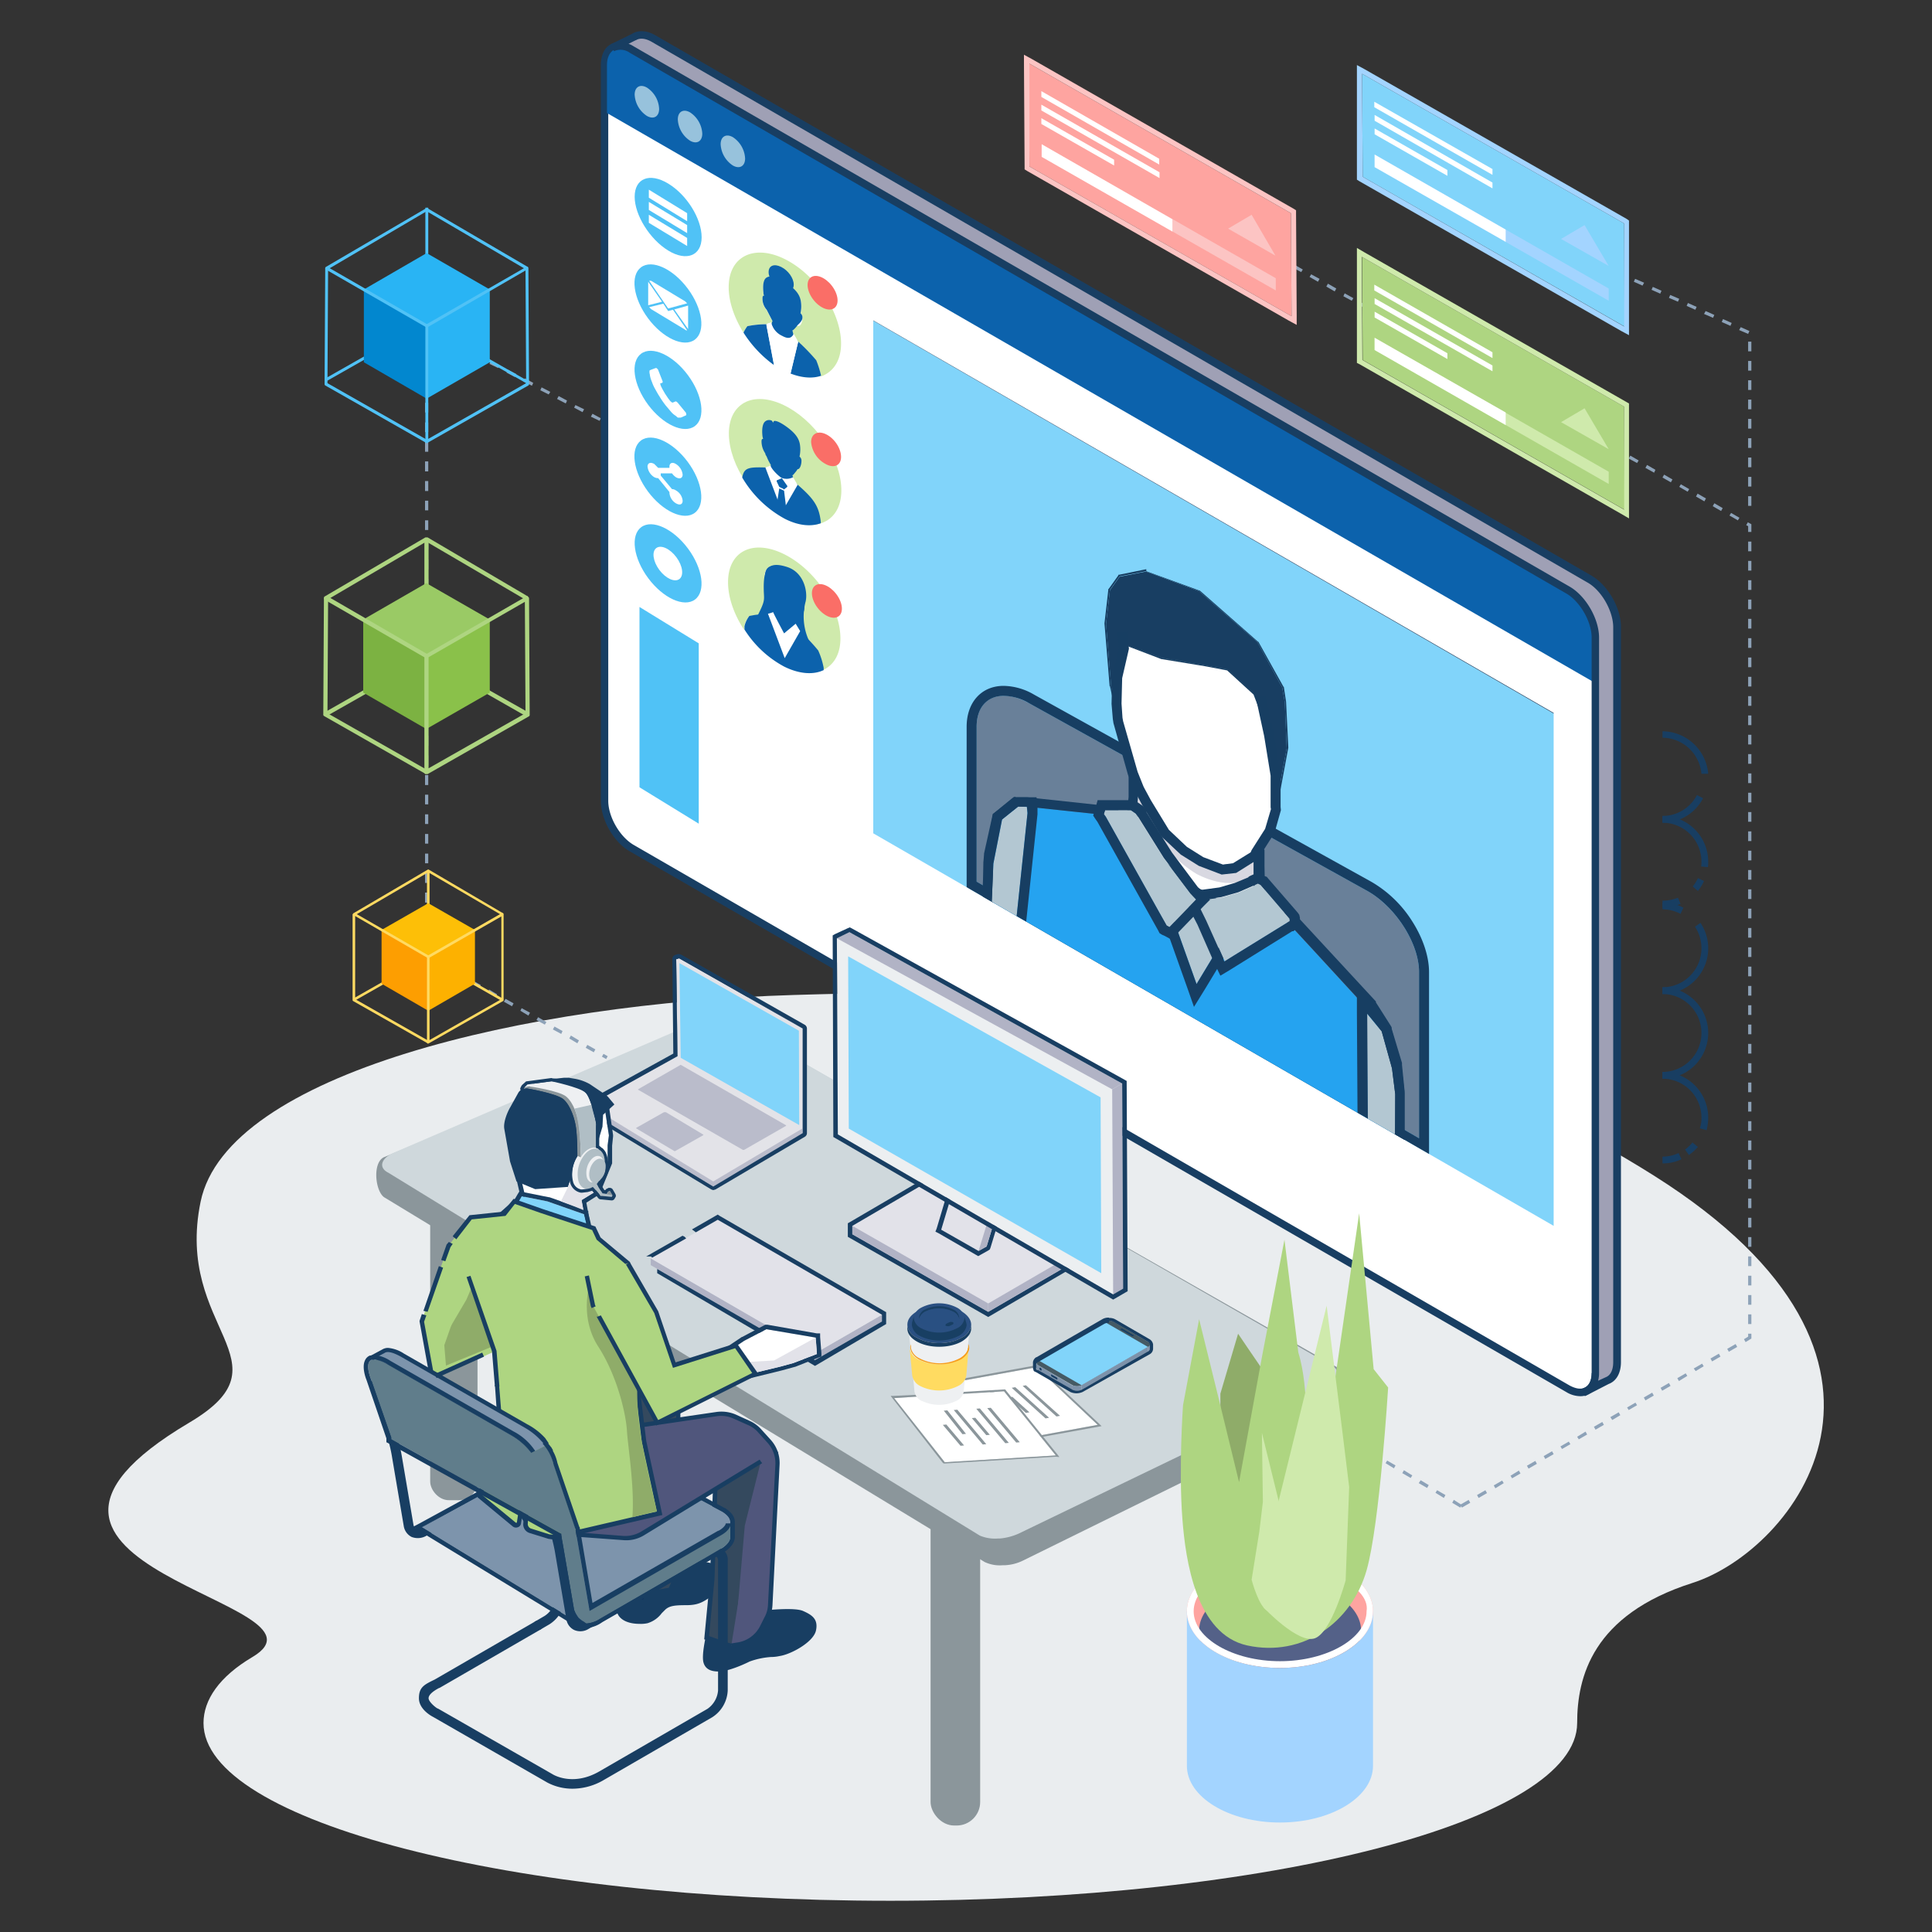 <?xml version="1.0" encoding="UTF-8"?> <svg xmlns="http://www.w3.org/2000/svg" xmlns:xlink="http://www.w3.org/1999/xlink" id="service-desk" viewBox="0 0 600 600"><rect x="0" y="0" width="600" height="600" fill="#333333" stroke="none"/><defs><clipPath id="clip-path"><polygon points="482.5 380.7 271.2 258.8 271.2 99.5 482.5 221.4 482.5 380.7" style="fill: none"></polygon></clipPath></defs><title>BMS-graphics</title><g><path d="M78.4,514.6c-10.3,6.1-15.2,13.3-15.2,20.5,0,30.5,95.5,55.2,213.3,55.2s213.3-24.7,213.3-55.2c0-14.2,4.7-33.6,35.8-43.5s79.1-69-11.8-126.4S329.9,306.5,246.5,309s-176,24.4-184.2,64.2,28.6,49.6-3.5,68.6C-17.7,487.1,107.5,497.4,78.4,514.6Z" style="fill: #eaedef"></path><path d="M453.5,468.2l-2.5-1.5.5-.9,2.5,1.6Zm-5.1-3-2.6-1.6.5-.8,2.6,1.5Zm-5.2-3.1-2.6-1.5.6-.9,2.5,1.5Zm-5.1-3.1-2.6-1.5.5-.9,2.6,1.6Zm-5.2-3-2.6-1.6.5-.8,2.6,1.5Zm-5.1-3.1-2.6-1.5.5-.9,2.6,1.5Zm-5.2-3.1-2.6-1.5.5-.9,2.6,1.6Zm-5.2-3-2.5-1.6.5-.8,2.5,1.5Zm-5.1-3.1-2.6-1.5.5-.9,2.6,1.5Zm-5.2-3.1-2.6-1.5.6-.9,2.5,1.6Zm-5.1-3.1-2.6-1.5.5-.8,2.6,1.5Zm-5.2-3-2.6-1.6.5-.8,2.6,1.5Zm-5.1-3.1-2.6-1.5.5-.9,2.6,1.6Zm-5.2-3.1-2.6-1.5.5-.8,2.6,1.5Zm-5.2-3-2.5-1.6.5-.8,2.5,1.5Z" style="fill: #8da2b8"></path><rect x="289" y="439.4" width="15.4" height="127.53" rx="7.3" style="fill: #8b969b"></rect><rect x="388.5" y="419.1" width="15.4" height="108.17" rx="7.3" style="fill: #8b969b"></rect><g><rect x="187.4" y="327.4" width="1" height="1.5" transform="translate(-190.3 330.7) rotate(-60.6)" style="fill: #8da2b8"></rect><path d="M184.4,326.8l-2.5-1.4.5-.9,2.5,1.4Zm-5.1-2.8-2.5-1.5.5-.9,2.5,1.5Zm-5-2.9-2.6-1.4.5-.9,2.5,1.4Zm-5.1-2.9-2.6-1.4.5-.9,2.6,1.5Zm-5.1-2.8-2.5-1.5.4-.8,2.6,1.4Zm-5.1-2.9-2.5-1.4.5-.9,2.5,1.4Zm-5.1-2.9-2.5-1.4.5-.9,2.5,1.5Zm-5.1-2.8-2.5-1.5.5-.8,2.5,1.4Zm-5-2.9-2.6-1.4.5-.9,2.6,1.4Zm-5.1-2.9-2.6-1.4.5-.9,2.6,1.5Z" style="fill: #8da2b8"></path><polygon points="133.6 298.2 132 297.3 132 295.5 133 295.5 133 296.7 134.1 297.3 133.6 298.2" style="fill: #8da2b8"></polygon><path d="M133,292.5h-1v-3.1h1Zm0-6.1h-1v-3.1h1Zm0-6.1h-1v-3.1h1Zm0-6.1h-1v-3h1Zm0-6.1h-1v-3h1Zm0-6.1h-1v-3h1Zm0-6.1h-1v-3h1Zm0-6.1h-1v-3h1Zm0-6h-1v-3.1h1Zm0-6.1h-1v-3.1h1Zm0-6.1h-1v-3.1h1Zm0-6.1h-1v-3h1Zm0-6.1h-1v-3h1Zm0-6.1h-1v-3h1Zm0-6.1h-1v-3h1Zm0-6h-1v-3.1h1Zm0-6.1h-1V192h1Zm0-6.1h-1v-3.1h1Zm0-6.1h-1v-3.1h1Zm0-6.1h-1v-3h1Zm0-6.1h-1v-3h1Zm0-6.1h-1v-3h1Zm0-6.1h-1v-3h1Zm0-6h-1v-3.1h1Zm0-6.1h-1v-3.1h1Zm0-6.1h-1v-3.1h1Zm0-6.1h-1v-3h1Zm0-6.1h-1v-3h1Zm0-6.1h-1v-3h1Zm0-6.1h-1v-3h1Zm0-6.1h-1v-3h1Z" style="fill: #8da2b8"></path><polygon points="133 103.8 132 103.8 132 101.4 134.1 102.5 133.6 103.4 133 103.1 133 103.8" style="fill: #8da2b8"></polygon><path d="M238.7,158.1l-2.6-1.4.4-.9,2.7,1.4Zm-5.3-2.7-2.6-1.4.5-.9,2.6,1.4Zm-5.2-2.8-2.6-1.4.4-.8,2.6,1.3Zm-5.3-2.7-2.6-1.4.5-.9,2.6,1.4Zm-5.2-2.8-2.6-1.3.4-.9,2.6,1.4Zm-5.3-2.7-2.6-1.4.5-.8,2.6,1.3Zm-5.2-2.7-2.7-1.4.5-.9,2.6,1.4Zm-5.3-2.8-2.6-1.3.5-.9,2.6,1.4Zm-5.2-2.7-2.7-1.4.5-.8,2.6,1.3Zm-5.3-2.7-2.6-1.4.5-.9,2.6,1.4Zm-5.2-2.8-2.7-1.3.5-.9,2.6,1.4Zm-5.3-2.7-2.6-1.4.4-.8,2.7,1.3Zm-5.2-2.7-2.7-1.4.5-.9,2.6,1.4Zm-5.3-2.8-2.6-1.3.4-.9,2.7,1.4Zm-5.2-2.7-2.7-1.4.5-.9,2.6,1.4Zm-5.3-2.7-2.6-1.4.4-.9,2.7,1.4Zm-5.2-2.8L152,113l.5-.9,2.6,1.3Zm-5.3-2.7-2.6-1.4.4-.9,2.7,1.4Zm-5.3-2.7-2.6-1.4.5-.9,2.6,1.4Zm-5.2-2.8-2.6-1.3.4-.9,2.7,1.3Z" style="fill: #8da2b8"></path><rect x="241.7" y="158.6" width="1" height="1.5" transform="translate(-11 300.7) rotate(-62.5)" style="fill: #8da2b8"></rect></g><g><g><path d="M495.4,426.4c0,5.4-3.8,7.6-8.5,4.9L196.2,263.4c-4.7-2.7-8.5-9.3-8.5-14.7V20.3c0-5.4,3.8-7.6,8.5-4.9L486.9,183.2c4.7,2.7,8.5,9.4,8.5,14.8" style="fill: #fff"></path><path d="M490.7,433.6a8.5,8.5,0,0,1-4.3-1.3L195.6,264.4c-5-2.8-9-9.9-9-15.7V20.3c0-3,1-5.4,3-6.5s4.6-.9,7.2.6L487.5,182.2c5,2.9,9.1,10,9.1,15.8h-2.3c0-5-3.7-11.3-7.9-13.7L195.6,16.4c-1.8-1.1-3.6-1.3-4.8-.6s-1.9,2.3-1.9,4.5V248.7c0,5,3.6,11.2,7.9,13.7L487.5,430.3c1.9,1,3.6,1.3,4.9.5s1.9-2.3,1.9-4.4h2.3c0,3-1.1,5.3-3.1,6.5A5.3,5.3,0,0,1,490.7,433.6Z" style="fill: #183e62"></path></g><path d="M486.9,183.2,197.1,16c-5.7-2.6-8.5-.2-8.6,4V35.1l306.9,177V198C495.4,192.6,491.6,185.9,486.9,183.2Z" style="fill: #0c62ac"></path><path d="M204.7,33.8c0,2.4-1.7,3.4-3.8,2.2a8.4,8.4,0,0,1-3.8-6.6c0-2.4,1.7-3.4,3.8-2.2A8.3,8.3,0,0,1,204.7,33.8Z" style="fill: #97c2dc"></path><path d="M218.1,41.5c0,2.4-1.7,3.4-3.8,2.2a8.4,8.4,0,0,1-3.8-6.6c0-2.4,1.7-3.4,3.8-2.2A8.4,8.4,0,0,1,218.1,41.5Z" style="fill: #97c2dc"></path><path d="M231.4,49.2c0,2.4-1.7,3.4-3.8,2.2a8.4,8.4,0,0,1-3.8-6.6c0-2.4,1.7-3.4,3.8-2.2A8.4,8.4,0,0,1,231.4,49.2Z" style="fill: #97c2dc"></path><g><path d="M493.7,179.9,203,12c-2.4-1.4-4.6-1.5-6.2-.5l-6.6,3.3c1.6-.9,3.7-.8,6,.6L486.9,183.2c4.7,2.7,8.5,9.4,8.5,14.8V426.4c0,2.8-1,4.7-2.7,5.6h0l6.4-3.2c1.9-.7,3.1-2.8,3.1-5.8V194.6C502.2,189.2,498.4,182.5,493.7,179.9Z" style="fill: #9fa0b5"></path><path d="M492.2,433.6l-1.1-2.2,1.1-.5c1.3-.6,2.1-2.3,2.1-4.5V198c0-5-3.7-11.3-7.9-13.7L195.6,16.4a4.9,4.9,0,0,0-4.4-.7l-.5.2-1.1-2.1.6-.3,6.1-3c1.9-1.2,4.6-1.1,7.3.5L494.3,178.8c5,2.9,9.1,10,9.1,15.8V423c0,3.4-1.4,5.9-3.8,6.8Zm-297-420a8,8,0,0,1,1.6.8L487.5,182.2c5,2.9,9.1,10,9.1,15.8V426.4a8.8,8.8,0,0,1-.3,2.4l2.4-1.1c1.5-.6,2.3-2.3,2.3-4.7V194.6c-.1-5-3.7-11.3-8-13.7L202.4,13c-1.9-1.1-3.7-1.3-4.9-.5h-.1Z" style="fill: #183e62"></path></g></g><g style="clip-path: url(#clip-path)"><g><g><polygon points="482.5 380.9 271.2 258.9 271.2 99.6 482.5 221.6 482.5 380.9" style="fill: #81d4fa"></polygon><path d="M271.2,99.6l211.3,122V380.9l-211.3-122V99.6m-.5-1V259.2l.2.2,211.3,122,.9.5V221.3l-.3-.2L271.5,99.1l-.8-.5Z" style="fill: #173e62"></path></g><g><path d="M440.7,353.5V301.9c0-9-7.4-20.5-16.4-25.4L319.6,218.4c-9-5-16.3-1.7-16.3,7.3v48.1Z" style="fill: #698099"></path><path d="M311.7,216.1a16,16,0,0,1,7.9,2.3l104.7,58.1c9,4.9,16.4,16.4,16.4,25.4v51.6L303.3,273.8V225.7c0-6.1,3.4-9.6,8.4-9.6m0-3.1c-6.9,0-11.5,5.1-11.5,12.7v49.8l1.5.9,137.5,79.8,4.6,2.6V301.9c0-4.9-1.9-10.6-5.3-15.9a36.8,36.8,0,0,0-12.7-12.2L321.1,215.7a19.3,19.3,0,0,0-9.4-2.7Z" style="fill: #173e62"></path></g><g><path d="M353.3,242.7v2.8l-.3,3-.4,6.8S372,295.7,389.4,277l-.2-10.2v-3.1Z" style="fill: #fff"></path><path d="M353.3,242.7l35.9,21v3.1l.2,10.2c-3.3,3.5-6.6,4.9-9.9,4.9-14.2,0-27-26.6-27-26.6l.4-6.8.3-3v-2.8m-.5-.9v3.7l-.3,2.9-.5,6.9h.1a92.9,92.9,0,0,0,8.2,13.5c6.8,8.9,13.2,13.5,19.3,13.5,3.7,0,7.1-1.7,10.3-5.1V263.3h-.3l-35.9-21-.8-.4Z" style="fill: #173e62"></path></g><path d="M353.3,250.6s7.3,14.3,18.3,20.8c0,0,10.8,6.2,17.7.3v-8l-35.9-22.5Z" style="fill: #d8d8e1"></path><path d="M353.6,244.9l36,20.9v13.4c-3.3,3.5-6.6,4.9-9.9,4.9-14.1,0-27-26.7-27-26.7l.5-6.8.2-2.9v-2.8m-2.9-5.3v7.9l-.3,2.8h0l-.4,6.8v.8l.4.8a88.7,88.7,0,0,0,8.5,13.8c7.2,9.7,14.3,14.6,21.2,14.6,4.4,0,8.5-2,12.2-5.9l.8-1v-1.2l-.2-10.1v-5l-1.5-.9-35.9-20.9-4.5-2.6Z" style="fill: #173e62"></path><g><path d="M371.8,279.9s15,9.8,27.9,6.4l7.3,7.9,17.2,18.7,4.7,7.4L432,331l.9,8.1v23.3L309.2,290.3l-.8-.6V268.2h0l.2-2.5,2.5-11.2,5-4h2.7l21.7,2.3,3.9.5s16.6,20.2,27,26.2Z" style="fill: #25a3f0"></path><path d="M316,250.5h2.7l21.7,2.3,3.9.5s16.6,20.2,27,26.2l.5.3s10.9,7.1,22,7.1a23.2,23.2,0,0,0,5.9-.7l7.3,7.9,17.2,18.7,4.7,7.4L432,331l.9,8.1v23.3L309.2,290.3l-.8-.6V268.2l.2-2.5,2.5-11.2,5-4m-1.1-3.1-.9.7-4.9,4-.9.7-.2,1-2.5,11.3h0v.2l-.2,2.5v.2h0v23.3l1.5.9.8.5h.1l123.8,72.2,4.6,2.7V338.7l-.8-8v-.6l-3.2-10.6v-.4l-.2-.4-4.7-7.4V311l-.2-.2-17.3-18.7-7.3-7.9-1.2-1.4-1.8.5a21,21,0,0,1-5.1.6c-10,0-20.2-6.5-20.3-6.5h-.1l-.6-.3c-9.7-5.7-26-25.3-26.1-25.5l-.8-.9-1.2-.2-3.9-.5h-.1L319,247.6h-4.1Z" style="fill: #173e62"></path></g><g><polygon points="353.7 243.8 351.8 239.2 347.3 223.3 347.1 222.1 346.7 217.5 346.9 209.4 349 200.3 349.6 200.2 360.8 204.3 374.2 206.6 381.3 207.9 389.7 215.6 394.1 227.3 396.2 239.7 396.1 249.7 396.2 250.4 394.3 257 390 263.8 389.5 264.7 389 264.7 383.4 268.6 379.6 269 373 266.5 367.7 263.1 361.8 257.7 356.1 248.2 354 244 353.7 243.8 353.7 243.8" style="fill: #fff"></polygon><path d="M349.6,200.2l11.2,4.1,13.4,2.3,7.1,1.3,8.4,7.7,4.4,11.7,2.1,12.4v10.7l-1.9,6.6-4.3,6.8-.5.9H389l-5.6,3.9-3.8.4-6.6-2.5-5.3-3.4-5.9-5.4-5.7-9.5L354,244l-.3-.2-1.9-4.6-4.5-15.9-.2-1.2-.4-4.6.2-8.1,2.1-9.1h.6m0-.6h-.1l-.6.2h-.4v.3l-2.1,9.1h0l-.2,8.1h0l.3,4.5h0l.3,1.2h0l4.5,15.8h0l1.9,4.7h.3l2.1,4.1h0l5.8,9.5h.1l5.8,5.5h.1l5.3,3.4h.1l6.6,2.5h.2l3.8-.4h.3l5.4-3.7h.7l.2-.3.5-1,4.3-6.7h.1l1.9-6.6h0V239.7h0l-2-12.4h-.1l-4.4-11.7v-.2H390l-8.3-7.6h-.3l-7.1-1.4-13.4-2.2-11.1-4.2Z" style="fill: #173e62"></path></g><g><path d="M336.7,298.6Z" style="fill: #101324"></path><path d="M336.6,298.5h0m-.8-.6.3.8h.1v.3h1v-.6h0v-.5h-1.4Z" style="fill: #173e62"></path></g><g><polygon points="396.2 250.4 396.1 249.7 396.2 239.7 394.1 227.3 389.7 215.6 381.3 207.9 374.2 206.6 360.8 204.3 349.6 200.2 349 200.3 346.9 209.4 346.7 217.5 347.1 222.1 345.1 213.4 343.5 193.8 344.7 183.3 347.7 179.1 355.9 177.5 372.4 183.6 390.5 199.4 398.2 213.5 399 218.1 399.6 232.4 396.3 250.1 396.2 250.4 396.2 250.4" style="fill: #183e62"></polygon><path d="M355.9,177.5l16.5,6.1,18.1,15.8,7.7,14.1.8,4.6.6,14.3-3.3,17.7V239.7l-2.1-12.4-4.4-11.7-8.4-7.7-7.1-1.3-13.4-2.3-11.2-4.1H349l-2.1,9.1-.2,8.1.4,4.6-2-8.7-1.6-19.6,1.2-10.5,3-4.2,8.2-1.6m.1-.6h-.2l-8.3,1.7h-.2v.2l-3,4.2h-.1v.2l-1.2,10.5h0l1.6,19.5h.1l1.9,8.7h1.1l-.3-4.6.2-8,2-8.7h.1l11,4.2h.1l13.4,2.2,6.9,1.3,8.2,7.5,4.4,11.5,2,12.3v10h0v.7l.3,2.8.8-2.7v-.4h0l3.3-17.7h0l-.7-14.3h0l-.7-4.6h-.1l-7.8-14h-.1l-18.1-15.9h-.1l-16.5-6Z" style="fill: #173e62"></path></g><g><polygon points="336.7 298.6 336.6 298.5 336.7 298.5 336.7 298.6 336.7 298.6 336.7 298.6" style="fill: #303131"></polygon><path d="M336.6,298.5h0m-.8-.6.3.8h.1v.3h1v-.6h0v-.5h-1.4Z" style="fill: #173e62"></path></g><g><polygon points="359.6 272 371.6 305.6 383.5 285.9 359.6 272" style="fill: #b3c7d2"></polygon><path d="M359.6,272l23.9,13.9-11.9,19.7-12-33.6m-5.7-6.9,2.8,7.9,12,33.7,2.1,6,3.4-5.5,11.9-19.7,1.7-2.7-2.7-1.5-24-14-7.2-4.2Z" style="fill: #173e62"></path></g><g><polygon points="389.8 274.8 390.7 274.4 391.5 274.8 400.5 285.3 400.6 286.1 400.2 286.3 399.9 286.5 383.2 296.8 380.4 298.6 379.9 297.5 374.7 285.9 371.5 279.4 373.8 279.5 379.4 278.7 384.7 277.2 389.5 275.1 389.8 274.8 389.8 274.8" style="fill: #b3c7d2"></polygon><path d="M390.7,274.4l.8.4,9,10.5v.8l-.4.2-.3.2-16.7,10.3-2.9,1.8-.4-1.1-5.2-11.6-3.2-6.5h2.3l5.6-.8,5.3-1.5,4.8-2.1.3-.3.9-.4m0-3.3-1.2.5-.9.4-.6.3-.3.3-4.1,1.7-4.8,1.4-5.2.7h-2l-5.2-.2,2.3,4.7,3.3,6.4,5.1,11.6.5,1.1L379,303l3-1.8,2.9-1.8,16.4-10.2h.4l.2-.2.4-.3,1.7-1-.3-2v-.7l-.2-.9-.5-.7-9.1-10.5-.5-.6-.6-.2-.8-.4-1.2-.5Z" style="fill: #173e62"></path></g><g><polygon points="342.8 252.9 343.2 251.6 351.2 251.6 352.8 252.7 353.3 253.6 353.4 253.7 361.4 266.5 369.7 277.5 371.5 279.4 363.2 288 362.3 287.5 343.4 253.7 342.8 252.9 342.8 252.9" style="fill: #b3c7d2"></polygon><path d="M343.2,251.6h8l1.6,1.1.5.9h.1l8,12.8,8.3,11,1.8,1.9-8.3,8.6-.9-.5-18.9-33.8-.6-.8.4-1.3m-2.3-3.1-.6,2.2-.4,1.3-.4,1.4.8,1.2.5.7L359.7,289l.4.8.8.5.9.4,2,1.1,1.6-1.7,8.3-8.6,2.1-2.1-2.1-2.1-1.7-1.8-8-10.7-7.9-12.5v-.4l-.5-.8-.4-.5-.4-.4-1.6-1.1-.8-.6H340.9Z" style="fill: #173e62"></path></g><polygon points="379.4 271.6 372.3 268.9 366.7 265.4 360.6 259.7 354.7 250 352.7 246.2 352.3 245.5 350.3 240.6 345.8 224.6 345.6 223.3 345.2 218.6 345.4 210.3 347.5 201.3 347 196.4 350.1 196.2 350.6 201.5 348.5 210.6 348.3 218.5 348.6 222.9 348.8 224 353.3 239.7 355.1 244.2 355.4 244.8 357.4 248.5 363 257.7 368.6 263 373.7 266.2 379.8 268.5 382.9 268.1 388.4 264.7 388.7 264 392.9 257.4 394.7 251.3 394.6 250.7 394.6 240.9 392.6 228.6 390 216.6 393 215.9 395.6 228.1 397.7 240.6 397.7 250.6 397.8 251.6 395.8 258.7 391.4 265.6 390.6 266.9 389.8 267.4 383.9 271.1 379.4 271.6" style="fill: #173e62"></polygon><g><polygon points="319.1 252.6 315.7 284.9 308 280 308.5 268.2 311.2 254.5 316.2 250.5 318.9 250.6 319.1 252.6" style="fill: #b3c7d2"></polygon><path d="M316.2,250.5h2.7l.2,2-3.4,32.3L308,280l.5-11.8,2.7-13.7,5-4m-1-3.1-.9.7-5,4-.9.7-.2,1.1-2.7,13.7v.5l-.5,11.7v1.8l1.4.9,7.7,5,4.2,2.7.5-5,3.4-32.3v-2.6l-.3-2.7h-6.5Z" style="fill: #173e62"></path></g><g><polygon points="424.5 314.7 429.1 320.3 432.3 331.8 433.3 339.8 433.2 353.9 424.7 347.9 424.5 314.7" style="fill: #b3c7d2"></polygon><path d="M424.5,314.7l4.6,5.6,3.2,11.5,1,8v14.1l-8.5-6-.2-33.2m-3.2-8.6v8.6l.2,33.3v1.5l1.3,1,8.5,5.9,4.8,3.4V339.4l-.9-7.9V331l-3.2-11.5-.2-.6-.4-.5-4.7-5.7-5.5-6.6Z" style="fill: #173e62"></path></g></g></g><g><polygon points="198.6 244.5 217 255.8 217 199.8 198.6 188.5 198.6 244.5" style="fill: #50c2f6"></polygon><g><path d="M217.9,73.7c0,5.7-4.7,7.6-10.4,4.1s-10.4-11-10.4-16.7,4.6-7.6,10.4-4.1S217.9,67.9,217.9,73.7Z" style="fill: #50c2f6"></path><ellipse cx="207.4" cy="94.3" rx="7.7" ry="14" transform="translate(-15.3 142.2) rotate(-36.6)" style="fill: #50c2f6"></ellipse><ellipse cx="207.5" cy="121.2" rx="7.7" ry="14" transform="translate(-31.4 147.5) rotate(-36.6)" style="fill: #50c2f6"></ellipse><ellipse cx="207.4" cy="148.1" rx="7.7" ry="14" transform="translate(-47.4 152.8) rotate(-36.6)" style="fill: #50c2f6"></ellipse><ellipse cx="207.5" cy="175.1" rx="7.7" ry="14" transform="translate(-63.5 158.1) rotate(-36.6)" style="fill: #50c2f6"></ellipse><g><path d="M207.5,96.6,206,94.3l-4.4,1.1.6.6,10.6,6.4a.7.7,0,0,0,.6.2L209,96.2Z" style="fill: #fff"></path><path d="M213.4,94.2l-.6-.6-10.6-6.4h-.6l5.9,8.6Z" style="fill: #fff"></path><polygon points="201.3 87.5 201.3 94.8 205.6 93.7 201.3 87.5" style="fill: #fff"></polygon><polygon points="209.4 96.1 213.7 102.2 213.7 94.9 209.4 96.1" style="fill: #fff"></polygon></g><path d="M213.1,128.6c.1.2,0,.4-.1.4l-1.6.7h-.9l-.7-.6a5.8,5.8,0,0,1-1.3-1.1l-1.7-2a28.4,28.4,0,0,1-2-2.9c-.6-.9-1-1.7-1.4-2.4a11.3,11.3,0,0,1-.9-2,12.1,12.1,0,0,1-.5-1.4,6.5,6.5,0,0,1-.2-1.1,1.8,1.8,0,0,1-.1-.6v-.5l.3-.2,1.6-.6h.3l.3.3c.1.1.2.2.2.3l1.3,3.3a.8.8,0,0,1,.1.4c0,.2-.1.3-.2.3l-.6.2H205a6.4,6.4,0,0,1,.2.7l.5,1,.8,1.4,1,1.5.7.9.5.4h.3l.7-.3c.1-.1.3,0,.5.1l.3.3h0l2.3,2.8A.9.9,0,0,1,213.1,128.6Z" style="fill: #fff"></path><path d="M209.9,152.3a2.1,2.1,0,0,0-1.2-.4l-3.5-4.2V147h3.5a4.6,4.6,0,0,0,1.2,1.2c1.2.7,2.1.3,2.1-.8a4.4,4.4,0,0,0-2.1-3.3c-1.1-.7-2-.3-2,.8v.4h-3.5l-1.2-1.2c-1.2-.7-2.1-.3-2.1.8a4.4,4.4,0,0,0,2.1,3.3,2.7,2.7,0,0,0,1.2.3l3.5,4.3v.3a4.2,4.2,0,0,0,2,3.2c1.2.7,2.1.4,2.1-.8A4.1,4.1,0,0,0,209.9,152.3Z" style="fill: #fff"></path><ellipse cx="207.4" cy="175.1" rx="3.3" ry="6" transform="translate(-63.5 158.1) rotate(-36.6)" style="fill: #fff"></ellipse><polygon points="201.5 61.4 213.4 68.7 213.4 66.2 201.5 58.9 201.5 61.4" style="fill: #fff"></polygon><polygon points="201.5 65.2 213.4 72.4 213.4 69.9 201.5 62.7 201.5 65.2" style="fill: #fff"></polygon><polygon points="201.5 69.2 213.4 76.4 213.4 73.9 201.5 66.7 201.5 69.2" style="fill: #fff"></polygon></g></g><g><g><path d="M261.2,106.7c0-9.7-7.8-21.4-17.4-26.2s-17.5-.9-17.5,8.7c0,4.6,1.8,9.6,4.6,14.1a11.3,11.3,0,0,1,1.2-2,29.1,29.1,0,0,1,5.9-.6h0l1.5-.5c0,.1.1.3.1.4l.3-.8-1.8-3.5a5.2,5.2,0,0,1-1.3-3.6c0-.6.2-.8.5-.8a1.5,1.5,0,0,1-.2-.8c-.3-2.7.1-3.9.6-4.5a2.1,2.1,0,0,1,2.2-.5l.6.5c.1-.6,1.8,0,4.3,1.8s3.6,3.5,3.9,5.2a9.9,9.9,0,0,1-.1,3.8,1.6,1.6,0,0,1,.6,1.4c0,1.1-.5,2.8-1.6,2.4s-1.2,1.5-1.5,1.5l.3,1.3c0-.1.1-.1.1-.2l1.3,2.3a61.5,61.5,0,0,1,5.7,6,31.1,31.1,0,0,1,1.5,4.8C258.8,115.5,261.2,112,261.2,106.7Z" style="fill: #cfeaac"></path><path d="M240.4,113.4,238,100.7a29.1,29.1,0,0,0-5.9.6,11.3,11.3,0,0,0-1.2,2A36.6,36.6,0,0,0,240.4,113.4Z" style="fill: #0c62ac"></path><path d="M242.9,104.3c2.5,1.4,3.1.1,3.5-.4l-.3-1.3c.3,0,1.4-1.3,1.5-1.5s1.6-1.3,1.6-2.4a1.6,1.6,0,0,0-.6-1.4,9.9,9.9,0,0,0,.1-3.8c-.3-1.7-1.2-3.3-3.9-5.2s-4.2-2.4-4.3-1.8l-.6-.5a2.1,2.1,0,0,0-2.2.5c-.5.6-.9,1.8-.6,4.5a1.5,1.5,0,0,0,.2.8c-.3,0-.5.2-.5.8a5.2,5.2,0,0,0,1.3,3.6l1.8,3.5-.3.8A6,6,0,0,0,242.9,104.3Z" style="fill: #0c62ac"></path><path d="M247.8,106h.1l-2.4,10c3.6,1.4,6.9,1.6,9.5.7a31.1,31.1,0,0,0-1.5-4.8A61.5,61.5,0,0,0,247.8,106Z" style="fill: #0c62ac"></path><path d="M246.7,105a5.2,5.2,0,0,1,1.1,1l-1.3-2.3c0,.1-.1.1-.1.2l.2,1Z" style="fill: #fff"></path><path d="M239.3,101.1l.3-.6c0-.1-.1-.3-.1-.4l-1.5.5h.5Z" style="fill: #fff"></path><path d="M243.8,115.4l1.7.7,2.4-10h-.1a5.2,5.2,0,0,0-1.1-1h-.1l-.2-1c-.4.5-1,1.8-3.5.4a6,6,0,0,1-3.3-3.8l-.3.6-.8-.4H238l2.4,12.7A37.9,37.9,0,0,0,243.8,115.4Z" style="fill: #fff"></path></g><path d="M246.5,88.4c0,2-1.7,2.7-3.9,1.6s-3.9-3.5-3.9-5.5,1.7-2.7,3.9-1.6S246.5,86.4,246.5,88.4Z" style="fill: #0c62ac"></path><ellipse cx="255.5" cy="91" rx="3.6" ry="6" transform="translate(-1.9 176.5) rotate(-38)" style="fill: #fa6e67"></ellipse></g><g><g><path d="M261,198.3c0-9.7-7.8-21.4-17.5-26.2s-17.4-.9-17.4,8.7c0,4.8,1.9,10.1,5,14.8v-1h0a8.2,8.2,0,0,1,1.5-3.2,27.1,27.1,0,0,1,6.4-.6l.8.4.4-1.2a10.5,10.5,0,0,1-1.3-2.6l-.3-.6a1.4,1.4,0,0,1-.2-.6,6.1,6.1,0,0,1-1.1-3.5c0-.7.2-.9.4-.9a3.8,3.8,0,0,1-.1-.8c-.4-2.6.1-3.9.6-4.4a2.1,2.1,0,0,1,2.2-.6l.6.6c.1-.6,1.8-.1,4.3,1.7s3.6,3.6,3.9,5.2a13.3,13.3,0,0,1-.1,3.9,1.6,1.6,0,0,1,.6,1.4c0,1.1-.5,2.6-1.3,2.5l-.3.6h0a4.5,4.5,0,0,1-.9,1l-.3.2.4,1.9h-.1a57.1,57.1,0,0,1,6.8,7,24.2,24.2,0,0,1,1.6,5.4v.7C259,206.5,261,203.1,261,198.3Z" style="fill: #cfeaac"></path><path d="M254.1,202a57.1,57.1,0,0,0-6.8-7h.1L247,193l.3-.2a4.5,4.5,0,0,0,.9-1h0l.3-.6c.8.1,1.3-1.4,1.3-2.5a1.6,1.6,0,0,0-.6-1.4,13.3,13.3,0,0,0,.1-3.9c-.3-1.6-1.2-3.2-3.9-5.2s-4.2-2.3-4.3-1.7l-.6-.6a2.1,2.1,0,0,0-2.2.6c-.5.5-1,1.8-.6,4.4a3.8,3.8,0,0,0,.1.8c-.2,0-.4.2-.4.9a6.1,6.1,0,0,0,1.1,3.5,1.4,1.4,0,0,0,.2.6l.3.6a10.5,10.5,0,0,0,1.3,2.6l-.4,1.2-.8-.4a27.1,27.1,0,0,0-6.4.6,8.2,8.2,0,0,0-1.5,3.2h0v1A33,33,0,0,0,243.5,207c4.8,2.4,9.2,2.6,12.3,1.1v-.7A24.2,24.2,0,0,0,254.1,202Z" style="fill: #0c62ac"></path></g><path d="M237.2,181.2c-.2,5.9,1.2,4-2.8,11.7S244,197,244,197l9.3,5.4a18,18,0,0,1-3.1-15.6c.7-3-.5-9-5.7-10.7S237.4,176,237.2,181.2Z" style="fill: #0c62ac"></path><path d="M243.5,196.7l3.6-3,1.4,2.3-4.8,8.4-5.2-13.8a9,9,0,0,0,1.6-.5C240.5,191.1,243.5,196.7,243.5,196.7Z" style="fill: #fff"></path><ellipse cx="256.8" cy="186.7" rx="3.6" ry="6" transform="translate(-60.5 197.6) rotate(-38)" style="fill: #fa6e67"></ellipse></g><g><ellipse cx="243.8" cy="143.6" rx="13.6" ry="22.4" transform="translate(-36.7 180.4) rotate(-38)" style="fill: #cfeaac"></ellipse><path d="M261.2,141.9c0,2.6-2.1,3.6-4.6,2.3a8.6,8.6,0,0,1-4.7-6.9c0-2.6,2.1-3.7,4.7-2.4S261.2,139.3,261.2,141.9Z" style="fill: #fa6e67"></path><g><path d="M254.9,162c-.6-5-2.2-7.3-8.4-12.5h.1l-.5-1.9.3-.2.9-1.1h0l.4-.6c.7.1,1.2-1.4,1.2-2.5a1.6,1.6,0,0,0-.6-1.4,10.3,10.3,0,0,0,.1-3.9c-.3-1.6-1.2-3.2-3.9-5.2s-4.2-2.3-4.3-1.7-.3-.3-.6-.4a1.9,1.9,0,0,0-2.1.4c-.5.5-1,1.8-.7,4.5a4.5,4.5,0,0,0,.2.8c-.3,0-.5.1-.5.8a6.6,6.6,0,0,0,1.1,3.6c.1.2.1.4.2.6l.3.5a15.8,15.8,0,0,0,1.3,2.6l-.4,1.2-.7-.4c-5.9-.2-7.2,0-7.8,3.1a34.5,34.5,0,0,0,13.2,12.8c4.3,2.2,8.2,2.5,11.2,1.4Z" style="fill: #0c62ac"></path><path d="M242.7,148.4a4.3,4.3,0,0,0,3.6-.2l1.4,2.4-4.8,8.3-5.2-13.7,1.6-.6C239.6,145.7,241.6,147.7,242.7,148.4Z" style="fill: #fff"></path><polygon points="242.8 148.5 244.5 150.9 244.5 151.2 243.5 152 242.9 151.6 242.8 151.6 242 151.2 241.2 149.5 241.2 149.2 242.8 148.5" style="fill: #0c62ac"></polygon><polygon points="243.5 152.4 244.1 157.3 242.9 159.7 241.4 155.6 242 151.7 243.5 152.4" style="fill: #0c62ac"></polygon></g></g><rect x="133.7" y="354.3" width="14.7" height="111.64" rx="5.8" transform="translate(282 820.2) rotate(-180)" style="fill: #8b969b"></rect><path d="M228.5,318.2c-1.4-.7-5.8-.9-6-.9a19.6,19.6,0,0,0-6,1.5l-97.3,40.6c-3.7,1.8-2.6,11.1.4,12.6L305.8,485.1a11,11,0,0,0,5.6,1h.6a14.2,14.2,0,0,0,5.8-1.5l95.7-47.1c3.7-1.8,5.6-10.9,2.6-12.4Z" style="fill: #8b969b"></path><path d="M227.3,317.3c-1.4-.7-10.2-.2-12,.6l-93.5,40.3c-3.6,1.8-4.2,4.5-1.2,6L304.3,476.9a12.2,12.2,0,0,0,5.6.9h.6a18.4,18.4,0,0,0,5.8-1.5L412.2,430c3.6-1.9,4.2-4.5,1.2-6Z" style="fill: #cfd8dc"></path><g><polygon points="264.7 380.7 264.7 383.3 306.9 407.4 333.9 391.7 333.9 389.1 291.7 364.9 264.7 380.7" style="fill: #e2e2e9"></polygon><path d="M291.7,364.9l42.2,24.2v2.6l-27,15.7-42.2-24.1v-2.6l27-15.8m0-1.6-.7.4-27,15.8-.7.4v4.2l.7.4,42.2,24.1.7.4.7-.4,27-15.8.7-.4v-4.1l-.7-.4-42.2-24.2-.7-.4Z" style="fill: #183e62"></path><polygon points="264.7 383.3 306.9 407.4 306.9 404.8 264.7 380.7 264.7 383.3" style="fill: #b1b3c5"></polygon><polygon points="306.9 404.8 306.9 407.4 333.9 391.7 333.9 389.1 306.9 404.8" style="fill: #b1b3c5"></polygon><path d="M292.3,381.9l11.6,6.6,2.5-1.4,4.9-16.1-.2-40.7-11.6-6.7-2.3,1.4.2,39.9Zm10.5-16.2v-8.8l2.8,1.6v8.8Z" style="fill: #e2e2e9"></path><path d="M299.5,323.6l11.6,6.7.2,40.7-4.9,16.1-2.5,1.4-11.6-6.6,5.1-17-.2-39.9,2.3-1.4m6.1,43.7v-8.8l-2.8-1.6v8.8l2.8,1.6m-6.1-45.2-.7.4-2.2,1.3-.7.4v40.5l-5,16.8-.4,1,1,.5,11.6,6.7.7.4.7-.4,2.5-1.4.4-.3.2-.5,4.9-16.1V371l-.2-40.7v-.8l-.7-.4-11.6-6.7-.7-.3Zm4.7,37.2V365h0v-5.6Z" style="fill: #183e62"></path><polygon points="309.1 371.6 308.9 331.6 311.1 330.3 311.3 371 306.4 387.1 303.9 388.5 309.1 371.6" style="fill: #b1b3c5"></polygon><polygon points="260.2 352.3 345.7 402 348.8 400.2 348.5 336.5 263.1 289.6 259.9 291.4 260.2 352.3" style="fill: #eceff1"></polygon><polygon points="348.8 400.2 345.7 402.1 345.4 338.3 348.5 336.5 348.8 400.2" style="fill: #b1b3c5"></polygon><polygon points="263.8 289.5 259.9 291.4 345.4 338.3 348.5 336.5 263.8 289.5" style="fill: #b1b3c5"></polygon><polygon points="263.4 297 341.8 340.8 342 395.4 263.6 350.5 263.4 297" style="fill: #81d4fa"></polygon><path d="M263.8,289.5l84.7,47,.3,63.7-3.1,1.8-85.5-49.7-.3-60.9,3.9-1.9m.1-1.5-.7.3-3.9,1.8-.7.4v.9l.2,60.9v.8l.7.4L345,403.2l.7.4.7-.4,3.1-1.8.7-.4v-.8l-.3-63.7v-.8l-.7-.4-84.7-47-.6-.3Z" style="fill: #183e62"></path></g><path d="M210.1,485.6s5-.1,7.9,0,6.5,1.4,6.6,3.5-.8,3.7-3.6,5.7-4.1,2.9-7.8,2.9-5.6.2-7,1.6-2.6,3.4-5.3,4.1-7.7.3-8.7-3l1-5.4Z" style="fill: #183e62"></path><path d="M198.5,504.3c-2.8,0-6.1-.9-6.9-3.7h-.1l1.1-6,17.3-9.6H218c2.8.1,7.1,1.5,7.3,4.2s-1,4.2-3.9,6.2l-.4.3c-2.6,1.8-4.1,2.8-7.8,2.8s-5.3.2-6.6,1.4l-1.1,1.1a8.6,8.6,0,0,1-4.4,3.1A9.8,9.8,0,0,1,198.5,504.3Zm-5.6-3.9c1,2.8,5.7,2.9,7.9,2.4a8,8,0,0,0,3.7-2.7l1.2-1.3c1.6-1.5,3.5-1.7,7.5-1.7s4.5-.8,7-2.6l.4-.3c2.9-2,3.5-3.5,3.4-5.1s-3.4-2.8-6.1-2.9h-7.7l-16.4,9.2Z" style="fill: #183e62"></path><polygon points="208.6 465.4 211.4 486.5 208.2 493.8 192.7 496.3 190.2 475.4 208.6 465.4 208.6 465.4" style="fill: #34495e"></polygon><path d="M192.1,497.1,189.4,475l19.8-10.6,2.9,22.3-3.5,7.7Zm-1.2-21.3,2.4,19.7,14.4-2.4,3-6.7-2.6-19.9Z" style="fill: #183e62"></path><path d="M208.6,465.4l-18.4,10,2.5,20.9a30.9,30.9,0,0,0,7.1.3c.3-5.9,1.4-20.6,3.6-23.3a17.8,17.8,0,0,1,5.5-4C208.7,467,208.6,465.4,208.6,465.4Z" style="fill: #001250"></path><path d="M219.9,507.7s-1.2,6.8-.8,8.5,1.9,2.2,4.1,2.3,6.3-1.6,9.4-3.1,6.3-1.2,9.5-1.7,10.1-4.7,10.7-7.4-.8-4.3-3.5-5.4-12.5,0-12.5,0Z" style="fill: #183e62"></path><path d="M223.3,519.1h-.1c-1.9,0-4-.4-4.7-2.7s.7-8.1.8-8.8v-.4l17.3-7c1-.1,10.1-1.1,12.8.1s4.8,2.5,4,6.1-7.8,7.4-11.3,7.9a12.4,12.4,0,0,1-2.7.3,24.3,24.3,0,0,0-6.6,1.4C229.8,517.5,225.6,519.1,223.3,519.1Zm-2.8-10.9c-.5,2.6-1,6.7-.7,7.8s.9,1.7,3.4,1.8,4.8-1,9.1-3a26.5,26.5,0,0,1,7.1-1.5l2.6-.3c3.2-.4,9.7-4.6,10.2-6.9s-.4-3.4-3.2-4.6-9.3-.3-12,0Z" style="fill: #183e62"></path><polygon points="241.7 450.8 222.1 462.5 221.2 490.3 219.5 508.6 233.8 509 239.1 500.7 241.7 450.8 241.7 450.8" style="fill: #50567c"></polygon><polyline points="222.1 462.5 221.2 490.3 219.5 508.6 227.1 510.5 228.3 508.7 231.3 473.8 236.3 453.8" style="fill: #34495e"></polyline><polygon points="227.2 511.8 218.7 509.1 220.5 490.3 221.4 462.5 222.8 462.5 221.9 490.4 220.2 508.1 227.1 510.5 227.2 511.8" style="fill: #183e62"></polygon><polygon points="210.7 444.8 210.7 430.8 202.4 425.6 182 432.6 189.3 453.8 210.7 444.8 210.7 444.8" style="fill: #34495e"></polygon><path d="M188.9,454.8l-7.7-22.6,21.2-7.3,8.9,5.5v14.9Zm-6-21.7,6.9,19.8,20.2-8.5V431.2l-7.7-4.8Z" style="fill: #183e62"></path><path d="M167.1,506.3a1.3,1.3,0,0,1-1.3-.8,1.4,1.4,0,0,1,.5-2l2.9-1.7a7.4,7.4,0,0,0,3.3-5.8V455.9c0-.7-.1-1.2-.4-1.4a2.1,2.1,0,0,0-1.4.3l-38.2,22.1a5.3,5.3,0,0,1-4.7.4,4.6,4.6,0,0,1-2.4-3.3l-3.6-21.2a45.6,45.6,0,0,0-1.9-7.7l-5.1-14.6a1.5,1.5,0,0,1,1-1.9,1.5,1.5,0,0,1,1.9.9l5,14.6a51.8,51.8,0,0,1,2.1,8.2l3.6,21.2c.1.4.2.9.7,1.1a2.3,2.3,0,0,0,1.9-.3l38.2-22.1a4.4,4.4,0,0,1,4.4-.3,4.6,4.6,0,0,1,1.9,4V496a10.5,10.5,0,0,1-4.8,8.4l-2.9,1.7Z" style="fill: #183e62"></path><path d="M131,474.3l47.6,29.1,1.9.4a2.9,2.9,0,0,0,1.6.4h0a9.1,9.1,0,0,0,4.3-1.5L217,485l6.8-3.9s2.8-1.5,3-3.5v-4.7c.1-1-.5-2.2-2.4-3.4l-38.5-20.6c-5.2-3-8.6-.1-8.6-.1l-4.8,2.8Z" style="fill: #7d94ac"></path><path d="M181.3,447.6a9.2,9.2,0,0,1,4.6,1.3l38.5,20.6c1.9,1.2,2.5,2.4,2.4,3.4v4.7c-.2,2-3,3.5-3,3.5L217,485l-30.6,17.7a9.1,9.1,0,0,1-4.3,1.5h0a2.9,2.9,0,0,1-1.6-.4l-1.9-.4L131,474.3l41.5-22.7,4.8-2.8a6.8,6.8,0,0,1,4-1.2m0-1.4a7.9,7.9,0,0,0-4.8,1.5l-4.6,2.7-41.6,22.7-2.1,1.1,2.1,1.3,47.6,29h.4l1.7.4a4.6,4.6,0,0,0,2.1.5,9.8,9.8,0,0,0,5-1.8l30.6-17.6,6.8-3.9c.5-.3,3.4-1.9,3.7-4.5h0v-4.7c.1-1.7-.9-3.2-3.1-4.6H225l-38.4-20.6a11,11,0,0,0-5.3-1.5Z" style="fill: #183e62"></path><path d="M177.8,555.5a16.7,16.7,0,0,1-7.8-1.9l-35.5-20.4c-.6-.3-4.4-2.4-4.4-5.8s1.6-4.2,4.9-5.8l31.3-18.1a1.6,1.6,0,0,1,2.1.5,1.6,1.6,0,0,1-.6,2.1l-31.3,18.1h-.1c-2.1,1.1-3.3,2.2-3.3,3.2s1.9,2.7,2.8,3.2h.1L171.6,551h0c.3.2,6.3,3.8,14.4-.8l33.7-19.5A7.7,7.7,0,0,0,223,525V484.8c0-.7-.2-1.2-.5-1.3s-.8-.1-1.3.2l-38.3,22.1a4.8,4.8,0,0,1-4.6.4,4.4,4.4,0,0,1-2.4-3.3l-3.6-21.2c-.4-2.2-1.3-5.7-1.9-7.7l-5.1-14.6a1.4,1.4,0,0,1,.9-1.9,1.4,1.4,0,0,1,1.9.9l5.1,14.6c.7,2.1,1.6,5.8,2.1,8.2l3.6,21.2a1.2,1.2,0,0,0,.7,1.1,2.1,2.1,0,0,0,1.8-.3l38.3-22.1a4,4,0,0,1,6.3,3.7V525a10.4,10.4,0,0,1-4.8,8.3l-33.7,19.5A19.3,19.3,0,0,1,177.8,555.5Z" style="fill: #183e62"></path><path id="pants_bottom" data-name="pants bottom" d="M236.3,453.8l-36.7,22.4a9.7,9.7,0,0,1-6,1.4l-23.3-1.7a10,10,0,0,1-8-5.2l-4.6-8.2a10.1,10.1,0,0,1,7.4-14.9l57.3-8.4h.2a9.8,9.8,0,0,1,5.6.8l4.4,2a9.2,9.2,0,0,1,3.4,2.4l2.9,3.3a10.2,10.2,0,0,1,2.6,7.2l-2.3,43.6a9.7,9.7,0,0,1-1.2,4.1l-1.4,2.8a10.2,10.2,0,0,1-7.6,5.4l-1.9.3" style="fill: #50567c"></path><path d="M227.2,511.7l-.2-1.3,1.9-.3a9.5,9.5,0,0,0,7.1-5l1.4-2.8a8.7,8.7,0,0,0,1.1-3.8l2.3-43.6a9.5,9.5,0,0,0-2.4-6.8l-2.9-3.2a8.7,8.7,0,0,0-3.1-2.3l-4.5-2a9.2,9.2,0,0,0-5.2-.8l-57.5,8.5a9.3,9.3,0,0,0-6.9,13.8l4.6,8.3a9.1,9.1,0,0,0,7.5,4.8l23.2,1.8a9.8,9.8,0,0,0,5.6-1.4l36.7-22.3.8,1.1L200,476.8a10.6,10.6,0,0,1-6.5,1.5l-23.2-1.7a10.8,10.8,0,0,1-8.6-5.6l-4.6-8.2a10.7,10.7,0,0,1-.2-10,10.6,10.6,0,0,1,8.1-5.9l57.5-8.4a11.3,11.3,0,0,1,6,.8l4.4,2a10.7,10.7,0,0,1,3.6,2.7l2.9,3.2a10.7,10.7,0,0,1,2.7,7.8l-2.2,43.5a11.6,11.6,0,0,1-1.2,4.5l-1.5,2.8a10.8,10.8,0,0,1-8.1,5.7Z" style="fill: #183e62"></path><polygon points="150.3 381.3 146.2 378 139.3 386.9 130.9 410.5 134.2 428.5 156 418.6 150.3 381.3 150.3 381.3" style="fill: #aed581"></polygon><g><g><path d="M210.9,297.6l38.4,21.8V350h0v1.9l-27.8,16.6-38.6-23.4v-1.9L210.4,328l-.4-30.1.9-.3" style="fill: #183e62"></path><g><polygon points="182.9 345.1 221.5 368.5 249.3 351.9 249.3 350 249.3 350 249.3 319.4 210.9 297.6 210 297.9 210.4 328 182.9 343.2 182.9 345.1" style="fill: #e3e3e8"></polygon><polygon points="211.4 328.5 211 299.1 248.1 320.1 248.2 349.4 211.4 328.5" style="fill: #81d4fa"></polygon><polygon points="249.3 351.9 221.5 368.5 182.9 345.1 182.9 343.3 221.5 366.9 249.3 350.4 249.3 351.9" style="fill: #babccb"></polygon><path d="M197.7,350.2q-.3.2,0,.3l11.6,6.9a.4.4,0,0,0,.5,0l8.5-4.8q.3-.2,0-.3l-11.5-6.9h-.6Z" style="fill: #babccb"></path><path d="M198.3,338.2q-.3.2,0,.3l32.4,18.6h.4l12.9-7.4q.3-.1,0-.3l-32.4-18.6a.3.3,0,0,0-.4,0Z" style="fill: #babccb"></path></g></g><path d="M210.9,297.6l38.4,21.8V350h0v1.9l-27.8,16.6-38.6-23.4v-1.8h0L210.4,328l-.4-30.1.9-.3m0-1.3h-.4l-.9.3a1.3,1.3,0,0,0-.8,1.2l.3,29.4-26.8,14.8a1.2,1.2,0,0,0-.7,1.1h0v1.8a1.7,1.7,0,0,0,.6,1.1l38.7,23.4.6.2.7-.2L250,353a1.3,1.3,0,0,0,.6-1.1V350h0V319.4a1.4,1.4,0,0,0-.6-1.1l-38.4-21.8-.6-.2Z" style="fill: #183e62"></path></g><polygon points="189.1 352.6 187.7 343.5 172.5 337 158.4 351.6 163.1 371.5 156.6 377.2 167.1 385.5 182.4 382.9 180.6 372.7 185 370 188.8 360.7 188.7 355.7 189.1 352.6" style="fill: #fff"></polygon><path d="M172.5,337l15.2,6.5,1.4,9.1-.4,3.1v5L185,370l-4.4,2.7,1.8,10.2-15.3,2.6-10.5-8.3,6.5-5.7-4.7-19.9L172.5,337m-.3-1.6-.6.7-14.2,14.5-.5.6.2.7,4.4,19.1-5.8,5.2-1.2,1.1,1.3,1,10.5,8.3.4.4h.6l15.3-2.6,1.4-.3-.2-1.3-1.7-9.3,3.6-2.3.4-.2.2-.4,3.8-9.3v-5.5l.3-2.9v-.4l-1.3-9.1v-.7l-.7-.3-15.2-6.5-.9-.4Z" style="fill: #183e62"></path><polygon points="153.9 403.5 147.7 397 144.8 403.7 137.8 415.6 138.5 424.1 156 416.9 153.9 403.5 153.9 403.5" style="fill: #8fac69"></polygon><path d="M176.6,334.7h-1.4l-3.7.4c-2.3.2-9.3,2.2-10.5,4.2l-2.5,4.5c-1,1.7-2.2,4.7-1.9,6.7l1.8,10.2,2,6.2,5.8,2.4,10.2-.7,2.5-7.3,2.3-3.6,3.9,2.2.7-5.6,1.3-4.4.2-3.7,3.5-3.2-2-2.4-.7-.6-4.9-3.3a14.5,14.5,0,0,0-4.8-1.7Z" style="fill: #183e62"></path><polygon points="160.6 373.9 162 371.5 170 373.1 181.4 377.1 182.1 380 160.6 373.9 160.6 373.9" style="fill: #81d4fa"></polygon><path d="M162,371.5l8,1.6,11.4,4,.7,2.9-21.5-6.1,1.4-2.4m-.7-1.5-.5.8-1.4,2.4-.9,1.6,1.7.5,21.5,6,2.2.7-.5-2.3-.7-2.9v-.7l-.7-.3-11.4-4h-.2l-8-1.6-1-.2Z" style="fill: #183e62"></path><path d="M145.5,396.4l8,23.2,1.6,20.4-6,24.7,10.7,8.7a.8.8,0,0,0,1.3-.5l3.5-21.6-1.4,21.9a2.3,2.3,0,0,0,1.5,2.2l5.7,1.7,2.3.3,32.2-7.5L200,447.6l-2.9-23.9-1.2-28-.9-3.4-9.1-7.6-1.5-3.2-16.3-5.4-8.4-3-3.1,3.8L146.2,378l-6.9,8.9-8.4,23.6,3.3,18" style="fill: #aed581"></path><path d="M132.8,407.4l4.8-13.7-1.3-.5-4.8,13.9Z" style="fill: #183e62"></path><path d="M132.4,408.5l-1.4-.4-.7,2.1v.2l3.3,18.2,1.4-.3-3.3-17.8Z" style="fill: #183e62"></path><path d="M140.2,386.1l-.8-.4-.7.8-1.7,4.8,1.3.4,1.6-4.4.7-1Z" style="fill: #183e62"></path><path d="M200.7,447.5l-2.9-23.8-1.2-28.1-1-3.7-9.1-7.6-1.6-3.4-16.6-5.5-8.8-3.1-3.2,4-10.5,1.1-5.2,6.5c.3.4.8.6,1.1,1l4.8-6.2,10.5-1.1,2.9-3.7,8,2.8,16,5.3,1.4,3,9.1,7.7.8,3.1,1.2,28,2.9,23.9,4.7,21.7-31.4,7.3-2-.2-5.7-1.8a1.5,1.5,0,0,1-1-1.4l1.4-22h-1.4l-3.4,21.6h-.3l-10.3-8.5,5.9-24.3h0l-.8-10h-1.3l.7,9.9-6.1,25,11,9.1a1.6,1.6,0,0,0,1.5.2,1.4,1.4,0,0,0,1-1.2l1.2-7.5-.5,7.7a2.8,2.8,0,0,0,2,2.8l5.8,1.8,2.4.3,33-7.7Z" style="fill: #183e62"></path><path d="M154.2,419.5l-8.1-23.3-1.2.4,7.9,23.1.9,10.9h1.4Z" style="fill: #183e62"></path><path d="M170.4,448.2l-1.1-1.6a20.3,20.3,0,0,0-5.6-4.3l-38.2-21.9a10.8,10.8,0,0,0-5-1.8h0a3.5,3.5,0,0,0-1.8.5l-3.9,2.1,2.2,1-.8,1.4a9.2,9.2,0,0,1,3.7,1.4L158,446.9a16,16,0,0,1,5.6,5Z" style="fill: #183e62"></path><path d="M169.2,448.9h0a6.4,6.4,0,0,0-1-1.3,20.7,20.7,0,0,0-5.2-4.2l-38.2-21.9c-3-1.7-4.6-1.9-5.4-1.3l-4,2.1c.9-.3,2.5-.1,5.1,1.5l38.2,21.9a20.7,20.7,0,0,1,6.3,5.5l4.3-2.2A.1.1,0,0,0,169.2,448.9Z" style="fill: #7d94ac"></path><path d="M115.4,422.3h0c.9-.3,2.5,0,5.1,1.5l38.2,21.9a20.7,20.7,0,0,1,6.3,5.5l4.3-2.2.3.5h.1l.3.6h0a1,1,0,0,1,.4.5h0a14.7,14.7,0,0,1,1.4,3.7l6.8,20.1,4.4,25.4,40.8-23.5s2.9-1.5,3-3.5v4.7c-.2,2-3,3.5-3,3.5L217,485l-30.6,17.7a9.1,9.1,0,0,1-4.3,1.5,18.3,18.3,0,0,1-2.4-1.8,13.8,13.8,0,0,1-1.4-2.4l-4-23.3v-.4L121.5,447v-.6L115.1,428S113.2,423.2,115.4,422.3Z" style="fill: #607d8b"></path><path d="M116.2,422.2a9.1,9.1,0,0,1,4.3,1.6l38.2,21.9a20.7,20.7,0,0,1,6.3,5.5l1.2-.6a18,18,0,0,0-6.8-6.1l-38.2-21.9a10.8,10.8,0,0,0-5-1.8h0l-1.3.2h-.1a2.9,2.9,0,0,0-1.5,1.6c-.9,2,.2,5.2.5,5.9l6.2,18.2v1.2l.6.3L173,477.3l3.9,22.9v.4c.3.5,1.1,2.1,1.6,2.8a17.2,17.2,0,0,0,2.8,1.9l.3.3h.4a9.4,9.4,0,0,0,5-1.8l30.6-17.6,6.8-3.9c.5-.3,3.4-1.9,3.7-4.5h0v-4.7h-2.7c-.1.9-1.6,2-2.3,2.3h-.1L184,497.8l-4-23.6h-.1l-6.8-19.9a12.6,12.6,0,0,0-1.4-3.7h0v-.3a4.3,4.3,0,0,1-.4-.7h0l-.4-.5h0l-.4-.5-.6-.8-1.4.5.5.6a14.2,14.2,0,0,1,1.5,2.2h0a14.7,14.7,0,0,1,1.4,3.7l6.8,20.1,4.4,25.4,40.8-23.5s2.9-1.5,3-3.5v4.7c-.2,2-3,3.5-3,3.5L217,485l-30.6,17.7a9.1,9.1,0,0,1-4.3,1.5h0a18.3,18.3,0,0,1-2.4-1.8,13.8,13.8,0,0,1-1.4-2.4l-4-23.3v-.4L121.5,447v-.6L115.1,428s-1.9-4.8.3-5.7h.8" style="fill: #183e62"></path><path d="M204,469.4s-3.5-14.9-4.7-21.8a89.9,89.9,0,0,1-.9-25.4c.5-5-.9-11.3-1.1-17.5l-14.1-6.1s-3.4,10.3,2.6,19.6,8.6,21.1,8.9,26.1,2.4,17.5,1.7,26.9C199.7,470.4,201.1,469.9,204,469.4Z" style="fill: #8fac69"></path><g><polygon points="202.1 392.9 253.1 422.4 253.1 420.3 202.1 390.8 202.1 392.9" style="fill: #b1b3c5"></polygon><polygon points="253.1 420.3 253.1 422.4 273.9 410.4 273.9 408.3 253.1 420.3" style="fill: #b1b3c5"></polygon><polygon points="202.1 390.8 253.1 420.3 273.9 408.3 222.9 378.8 202.1 390.8" style="fill: #e2e2e9"></polygon><path d="M274.5,407.1l-51-29.5-.6-.4-.7.4-7.3,4.2,1.2.9,6.8-3.9,51,29.5v2.1l-20.8,12-49-28.3v1.3l49,28.8,21.4-12.6.7-.4v-3.7Z" style="fill: #183e62"></path><path d="M212.5,384h-.1l-.3-.2h-.2l-10.5,6-.7.4h1.4c.2.1.4.2.4.4l10.6-6Z" style="fill: #183e62"></path></g><polygon points="224.7 420.7 231.1 416.4 238 412.8 253.3 415.4 253.7 420.5 246.4 423.3 242.4 424.4 229.5 427.5 224.7 420.7 224.7 420.7" style="fill: #fff;fill-rule: evenodd"></polygon><path d="M238,412.8l15.3,2.6.4,5.1-7.3,2.8-4,1.1-12.9,3.1-4.8-6.8,6.4-4.3,6.9-3.6m-.3-1.4-.4.2-6.8,3.6h-.1l-6.4,4.3-1.2.8.8,1.1,4.8,6.8.5.8.9-.2,13-3.2,4-1.1h.1l7.3-2.9.9-.3v-1l-.4-5.1v-1.1h-1l-15.4-2.7Z" style="fill: #183e62"></path><polygon points="253.3 415.4 240.4 422.5 230.1 423.1 227.1 424.1 229.5 427.5 242.4 424.4 246.4 423.3 253.7 420.5 253.5 417.5 253.3 415.4" style="fill: #e2e2e9;fill-rule: evenodd"></polygon><polygon points="180 362 181.2 357.7 178.9 361.3 176.4 368.6 174.2 373.1 178.2 374.6 181.2 375.8 180.6 372.7 185 370 182.9 366.8 181.1 365.8 180 362" style="fill: #e2e2e9;fill-rule: evenodd"></polygon><polyline points="182.3 396.2 184.2 405.6 204.1 441.9 234.6 426.7 228.6 417.9 209.4 423.9 203.8 407.6 195 392.3" style="fill: #aed581;fill-rule: evenodd"></polyline><path d="M228.8,417.1l-19,6-5.4-15.9L195.6,392l-1.2.7,8.8,15.1,5.8,17,19.3-6.1,5.3,7.7L204.4,441l-17.8-32.5-1,.4h-.3l18.5,33.8,31.8-15.9Z" style="fill: #183e62"></path><path d="M183.8,406.3l.2-.2,1-.4-.2-.4-1.9-9.2-1.3.3,1.9,9.3Z" style="fill: #183e62"></path><rect x="135.6" y="423.5" width="16.2" height="1.37" transform="matrix(0.91, -0.41, 0.41, 0.91, -162.02, 96.92)" style="fill: #183e62"></rect><g><g><g><path d="M186.3,358.5c.9,2.7-.1,6.9-2.4,9.3-.2.2.5.4.2.6a6.2,6.2,0,0,1-3.6,1,3.2,3.2,0,0,1-2.5-2.3c-1-2.8.1-7,2.3-9.3a4.7,4.7,0,0,1,3.8-1.6,3.1,3.1,0,0,1,2.1,1C186.6,357.5,186,357.8,186.3,358.5Z" style="fill: #eef0f2"></path><path d="M187.5,358.9c.9,2.6-.1,6.5-2.2,8.8s-4.7,1.9-5.6-.7a9.5,9.5,0,0,1,2.2-8.8C184,356,186.5,356.3,187.5,358.9Z" style="fill: #b0bec5"></path><path d="M187.4,360.4a6.3,6.3,0,0,1-1.5,5.8c-1.4,1.5-3,1.3-3.6-.4a6.3,6.3,0,0,1,1.4-5.8C185.1,358.5,186.8,358.7,187.4,360.4Z" style="fill: #eef0f2"></path><ellipse cx="185.5" cy="363.5" rx="3.9" ry="2.4" transform="translate(-217.8 425.6) rotate(-71.7)" style="fill: #b0bec5"></ellipse></g><path d="M163.6,338s9.2,1.5,11.4,3.4,3.6,6,4,9.8.3,7.8.3,7.8l1.1.4,3.8-9.4s-1.4-8.3-3.4-10-10.4-3.4-10.4-3.4l-7.5,1.1-.3.5Z" style="fill: #8b969b"></path><path d="M164.4,337.4s9.3,1.3,11.5,3.2,3.6,5.9,4,9.7.5,9.1.5,9.1l1.8-2,2.4-1,.5-7.3s-1.4-8.3-3.4-9.9-10.4-3.4-10.4-3.4l-7.5,1-.9.9Z" style="fill: #eef0f2"></path><path d="M178.4,344.3l5.3-1.2c.6,2.2,1.1,4.4,1.4,5.9v7.4s-2.5-.6-4.7,2.9C180.4,359.3,180.3,348.8,178.4,344.3Z" style="fill: #b0bec5"></path><polygon points="189.4 369.8 190.2 371.2 189.8 371.6 188.3 371.1 188.8 370.1 189.4 369.8" style="fill: #8b969b"></polygon><path d="M183.9,368.4a40,40,0,0,1,2.7,3.1,19.4,19.4,0,0,1,3.4.2l.2-.5-3.1-.6-1.8-2.9h-1.4Z" style="fill: #b0bec5"></path></g><path d="M171.3,335.8s7.2.6,10.4,3.4c.8.6,1.4,2.2,2,3.9h0c0,.2.1.3.1.5s.7,2.7,1,3.8.2,1.2.3,1.6v7.4H185a2.8,2.8,0,0,1,1.2.8h.1a3.7,3.7,0,0,1,1.2,1.7,5.8,5.8,0,0,1,.3,1.9.3.3,0,0,1,.1.2,5.4,5.4,0,0,1-1.4,5.3,1.2,1.2,0,0,1-.5.5l-.7.9,1.8,2.9,1.3.2.4-.7.6-.3.8,1.4h0l-.2.5-3.2-.3c-.1,0-.2,0-.2.1a34.2,34.2,0,0,0-2.5-2.9,3.9,3.9,0,0,1-1.7.6l-1.6.2h-.3a3.2,3.2,0,0,1-2.5-2.3,10,10,0,0,1,1.4-8.1h-.1s0-4-.3-7.8-2.1-8.1-4-9.8-11.4-3.4-11.4-3.4l-1,.2.3-.5.9-.9,7.5-1m0-1h-.1l-7.5,1a.7.7,0,0,0-.6.3l-.9.8c-.1.1-.1.2-.2.2l-.3.6a.8.8,0,0,0,.1,1,.9.9,0,0,0,.8.5h.1l.9-.2c3.5.6,9.3,1.9,10.7,3.2s3.4,5.5,3.7,9.1.3,6.5.3,7.5a10.7,10.7,0,0,0-1.2,8.6,4.2,4.2,0,0,0,3.3,3h.4l1.7-.2,1.4-.4,1.9,2.3a1.2,1.2,0,0,0,.8.4h.2l3.1.3h.1a1,1,0,0,0,.9-.6l.3-.5a1,1,0,0,0-.1-.9c0-.1-.1-.1-.1-.2l-.7-1.2a1.1,1.1,0,0,0-.9-.5H189l-.6.3a.8.8,0,0,0-.4.4h-.3l-1.2-1.9.2-.3.6-.5a6.9,6.9,0,0,0,1.5-6.4h0a9,9,0,0,0-.4-1.9,4.6,4.6,0,0,0-1.4-2.1h-.1l-.8-.7V349h0c-.1-.5-.2-1-.4-1.8s-.5-2.3-.9-3.7v-.6c0-.1,0-.1-.1-.2a8.5,8.5,0,0,0-2.1-4.2c-3.4-3-10.7-3.6-11-3.6Z" style="fill: #183e62"></path></g><g><path d="M163.6,119.1l-31.3-17.7a.8.8,0,0,1-.2-.4V64.5h.9v36.2l31.1,17.7Z" style="fill: #50c2f6"></path><rect x="98.9" y="108.7" width="36" height="0.91" transform="translate(-38.7 71.9) rotate(-29.6)" style="fill: #50c2f6"></rect><g><polygon points="152.1 89.9 132.5 101.2 113 89.9 132.5 78.6 152.1 89.9" style="fill: #29b4f4"></polygon><polygon points="132.5 123.8 113 112.5 113 89.9 132.5 101.2 132.5 123.8" style="fill: #0287cf"></polygon><polygon points="132.5 123.8 152.1 112.5 152.1 89.9 132.5 101.2 132.5 123.8" style="fill: #29b4f4"></polygon></g><path d="M132.3,101.6,101.2,83.7a.8.8,0,0,1-.2-.4.5.5,0,0,1,.2-.4l31.1-18.2a.5.5,0,0,1,.5,0l31.1,18.2-.5.8L132.5,65.6,102.4,83.3l30.4,17.5Z" style="fill: #50c2f6"></path><path d="M132.5,137.6h-.2a.5.5,0,0,1-.2-.4V101.2a.5.5,0,0,1,.2-.4l31.1-17.9a.4.4,0,0,1,.5,0c.1,0,.2.2.2.4l.2,36a.5.5,0,0,1-.2.4l-31.3,17.8Zm.5-36.1v34.8L163.4,119l-.2-35Z" style="fill: #50c2f6"></path><path d="M132.3,137.5,101,119.7a.5.5,0,0,1-.2-.4l.2-36h.9l-.2,35.7,31.1,17.7Z" style="fill: #50c2f6"></path></g><g><g><polygon points="504.5 101.4 423.2 54.9 423 22.9 504.4 69.4 504.5 101.4" style="fill: #81d4fa"></polygon><path d="M423,22.9l81.4,46.5v32L423.2,54.9l-.2-32m-1.6-2.7V55.8l.8.5,81.3,46.5,2.4,1.3V68.5l-.7-.5L423.8,21.5l-2.4-1.3Z" style="fill: #a3d4ff"></path></g><polygon points="499.6 93.4 426.9 51.9 426.9 48 499.6 89.6 499.6 93.4" style="fill: #a3d4ff"></polygon><polygon points="467.6 75.1 426.9 51.9 426.9 48 467.6 71.3 467.6 75.1" style="fill: #fff"></polygon><polygon points="492.1 69.9 484.8 74.2 499.6 82.6 492.1 69.9" style="fill: #a3d4ff"></polygon><polygon points="463.5 54.3 426.8 33.3 426.8 31.6 463.5 52.5 463.5 54.3" style="fill: #fff"></polygon><polygon points="463.5 58.5 426.9 37.5 426.9 35.7 463.5 56.7 463.5 58.5" style="fill: #fff"></polygon><polygon points="449.5 54.6 426.9 41.7 426.9 39.9 449.5 52.8 449.5 54.6" style="fill: #fff"></polygon></g><g><g><path d="M406.8,487.5l-38.2,12.9v48c0,9.7,13,17.6,28.9,17.6s28.9-7.9,28.9-17.6v-48Z" style="fill: #a3d4ff"></path><ellipse cx="397.5" cy="500.4" rx="28.9" ry="17.6" style="fill: #fea4a0"></ellipse><path d="M372.9,509.6c5.1,5,14.2,8.4,24.6,8.4s19.6-3.4,24.6-8.4a8.7,8.7,0,0,0,.6-3.2c0-8.4-11.3-15.3-25.2-15.3s-25.1,6.9-25.1,15.3A11.3,11.3,0,0,0,372.9,509.6Z" style="fill: #2a5082;opacity: 0.8"></path><path d="M424.4,500.4c0,8.4-12.3,15.5-26.9,15.5s-26.8-7.1-26.8-15.5,12.3-15.6,26.8-15.6C407.9,485.6,425.8,492,424.4,500.4Zm-26.9-17.6c-15.9,0-28.9,7.8-28.9,17.6s13,17.6,28.9,17.6,28.9-7.9,28.9-17.6-12.9-17.6-28.9-17.6Z" style="fill: #fff"></path></g><path d="M384.5,414.2,379,432.8v19.1s0,14.7,2.9,21.6,9.5,13.7,19.3,17c4.9,1.6,11,2.2,15.6.3,2-.9-3.9-3.2-2.6-4.5,11-11.5,4.4-23.4-3.5-34.4C401.3,439.1,384.5,414.2,384.5,414.2Z" style="fill: #8fac69"></path><path d="M367.2,471.7c-1.2-15.7.2-35.3.2-35.3l5-26.7,5.7,23.1,6.7,27.5,7.2-39.4,6.9-35.9,4.3,35c1.9,6.2,2.2,12.7,2.6,19.2.5,9.4,1.6,28.3,1.6,28.3l4.8-22.5,9.9-68.2,4.5,48.4,4.5,5.7s-2.6,42.5-6.7,56.8c-4.6,16.1-19.7,27.1-37.1,23.3C371.5,507.5,368.2,484.8,367.2,471.7Z" style="fill: #aed581"></path><path d="M417.9,490.8l1.1-29-2.1-17.1L412,405.5l-19.4,78.9-.2,14.8s10.7,11.4,15.9,9.6S417.9,490.8,417.9,490.8Z" style="fill: #cfeaac"></path><path d="M388.7,490.6l2.4-15,1.1-9.2-.3-21.4,10.4,42.2v7.9s-5.7,6.1-8.5,5.2S388.7,490.6,388.7,490.6Z" style="fill: #cfeaac"></path></g><g><g><path d="M530,351l-2.1-.6a9.1,9.1,0,0,0,.5-3.3A12.1,12.1,0,0,0,516.3,335v-2.1a14.2,14.2,0,0,1,14.2,14.2A16.7,16.7,0,0,1,530,351Z" style="fill: #183e62"></path><path d="M524.5,358.7l-1.2-1.7a11.9,11.9,0,0,0,2.3-2.2l1.7,1.4A16.2,16.2,0,0,1,524.5,358.7Z" style="fill: #183e62"></path><path d="M516.3,361.3v-2.1a11.8,11.8,0,0,0,5-1.1l.9,1.9A13.1,13.1,0,0,1,516.3,361.3Z" style="fill: #183e62"></path><path d="M516.3,335v-2.1a12.1,12.1,0,1,0,0-24.2v-2.1a14.2,14.2,0,1,1,0,28.4Z" style="fill: #183e62"></path><path d="M521.9,283.8a12.2,12.2,0,0,0-5.6-1.4v-2.1a13.3,13.3,0,0,1,6.5,1.6Z" style="fill: #183e62"></path><path d="M516.3,308.7v-2.1a12.1,12.1,0,0,0,12.1-12.1,12.2,12.2,0,0,0-2-6.7l1.7-1.2a14.2,14.2,0,0,1-11.8,22.1Z" style="fill: #183e62"></path></g><g><path d="M527,246.9l1.9,1a14.1,14.1,0,0,1-12.6,7.6v-2.1A12,12,0,0,0,527,246.9Z" style="fill: #183e62"></path><path d="M516.3,227.1a14.4,14.4,0,0,1,14.2,13.2h-2.1a12.3,12.3,0,0,0-12.1-11.2Z" style="fill: #183e62"></path><path d="M521.1,278.8l.8,1.9a13.3,13.3,0,0,1-5.6,1.1v-2.1A12.8,12.8,0,0,0,521.1,278.8Z" style="fill: #183e62"></path><path d="M527.3,272.7l1.9.9a14.4,14.4,0,0,1-1.9,3.1l-1.6-1.4A11.3,11.3,0,0,0,527.3,272.7Z" style="fill: #183e62"></path><path d="M516.3,253.4a14.2,14.2,0,0,1,14.2,14.2,9.1,9.1,0,0,1-.1,1.7l-2.1-.2a7.6,7.6,0,0,0,.1-1.5,12.1,12.1,0,0,0-12.1-12.1Z" style="fill: #183e62"></path></g></g><g><g><polygon points="294.4 429.6 288.5 430.7 307.1 448.7 340.9 442.5 321.9 424.6 294.4 429.6" style="fill: #fff"></polygon><path d="M340.9,442.5l-33.8,6.2-18.6-18,5.9-1.1,27.5-5,19,17.9m1.2.4-.8-.8-18.9-17.8-.3-.3h-.3l-27.5,5-5.9,1.1-1.1.2.7.7,18.6,18,.3.2h.4l33.7-6.1,1.1-.2Z" style="fill: #8b969b"></path></g><polygon points="317.6 430.4 328.1 439.9 329.2 439.7 318.6 430.2 317.6 430.4" style="fill: #8b969b"></polygon><polygon points="314.2 431 324.7 440.5 325.8 440.3 315.3 430.8 314.2 431" style="fill: #8b969b"></polygon><polygon points="313.3 434 318.6 438.8 319.7 438.6 314.4 433.8 313.3 434" style="fill: #8b969b"></polygon><polygon points="307.3 432.2 318 441.8 319 441.6 308.4 432 307.3 432.2" style="fill: #8b969b"></polygon><polygon points="304.3 432.8 311.2 439.3 312.3 439.1 305.4 432.6 304.3 432.8" style="fill: #8b969b"></polygon><polygon points="304.7 437.1 311.2 443 312.3 442.8 305.8 437 304.7 437.1" style="fill: #183e62"></polygon></g><g><g><polygon points="283.8 433.8 277.7 434.2 293.4 454.1 327.9 452 311.8 432.1 283.8 433.8" style="fill: #fff"></polygon><path d="M327.9,452l-34.5,2.1-15.7-19.9,6.1-.4,28-1.7L327.9,452m1.1.5-.6-.8-16-19.9-.2-.3h-.4l-28.1,1.7-6,.3h-1.1l.6.8,15.6,20,.3.2h.3l34.5-2.1Z" style="fill: #8b969b"></path></g><polygon points="306.6 437.3 315.6 448 316.7 447.9 307.7 437.2 306.6 437.3" style="fill: #8b969b"></polygon><polygon points="303.2 437.5 312.2 448.2 313.3 448.1 304.3 437.4 303.2 437.5" style="fill: #8b969b"></polygon><polygon points="301.8 440.4 306.3 445.7 307.4 445.6 302.9 440.3 301.8 440.4" style="fill: #8b969b"></polygon><polygon points="296.2 437.9 305.2 448.6 306.3 448.5 297.3 437.8 296.2 437.9" style="fill: #8b969b"></polygon><polygon points="293.1 438.1 298.9 445.4 300 445.3 294.2 438 293.1 438.1" style="fill: #8b969b"></polygon><polygon points="292.8 442.5 298.3 449 299.4 448.9 293.9 442.4 292.8 442.5" style="fill: #8b969b"></polygon></g><g><g><path d="M322.4,424a.9.9,0,0,1,0-1.6L343,410.5a3.3,3.3,0,0,1,2.9,0l10.6,6.2a.8.8,0,0,1,0,1.6l-20.6,11.9a3.4,3.4,0,0,1-2.8,0Z" style="fill: #455a64"></path><path d="M348,412.7c-.1,0-.1.1,0,.2l3.5,2a.2.2,0,0,0,.3,0h.3c.1-.1.1-.2,0-.2l-3.6-2.1h-.3Z" style="fill: #183e62"></path><polygon points="322.4 422.4 335.9 430.2 356.5 418.3 343 410.5 322.4 422.4" style="fill: #81d4fa"></polygon><path d="M322.4,424h-.1c-.7.5-.6,1.1.1,1.6l10.7,6.1v-1.4Z" style="fill: #7d92aa"></path><path d="M335.9,430.2a3.4,3.4,0,0,1-2.8,0v1.4a3.1,3.1,0,0,0,2.8,0Z" style="fill: #7d92aa"></path><path d="M356.5,419.7a.9.9,0,0,0,.6-.8v-1.4a.9.9,0,0,1-.4.7h-.2Z" style="fill: #7d92aa"></path><polygon points="335.9 430.2 335.9 430.9 335.9 430.9 335.9 431.6 356.5 419.7 356.5 418.3 335.9 430.2" style="fill: #7d92aa"></polygon><path d="M322.4,424v1.5a1.2,1.2,0,0,1-.6-.9v-1.4a1,1,0,0,0,.5.7A.1.1,0,0,0,322.4,424Z" style="fill: #7d92aa"></path><g><path d="M328.2,428.4l-1.6-.9a.8.8,0,0,1-.2-.5c0-.1.1-.2.2-.1l1.6.9a.8.8,0,0,1,.2.4C328.4,428.4,328.3,428.5,328.2,428.4Z" style="fill: #183e62"></path><path d="M323.5,425.4c0,.2-.2.3-.3.2a.8.8,0,0,1-.4-.6c0-.2.2-.3.4-.2A1.1,1.1,0,0,1,323.5,425.4Z" style="fill: #183e62"></path></g></g><path d="M344.4,410.2a3.2,3.2,0,0,1,1.4.3l10.7,6.2a.9.9,0,0,1,.6.8h0v1.4a.9.9,0,0,1-.6.8l-20.6,11.9a3.4,3.4,0,0,1-2.8,0l-10.7-6.1h-.2a.1.1,0,0,0-.1-.1H322c0-.1,0-.1-.1-.1h0a.1.1,0,0,0-.1-.1h0v-1.4h0a.9.9,0,0,1,.6-.8h0l11.4-6.6,9.2-5.3a3.2,3.2,0,0,1,1.4-.3m12.6,7.6h0m-.5.5h0M322,423.6a.1.1,0,0,1-.1-.1.1.1,0,0,0,.1.1m.3.3h0m22.1-14.7a3.8,3.8,0,0,0-1.9.4l-9.2,5.3-11.4,6.6h-.1a2.2,2.2,0,0,0-1,1.5h0V425c0,.1,0,.1.1.2a.4.4,0,0,0,.1.3v.2l.2.2h.1l.3.2h.1l10.7,6.2a4.7,4.7,0,0,0,3.8,0L357,420.6a2,2,0,0,0,1.1-1.7h0v-1.4h0a2.3,2.3,0,0,0-1.1-1.6l-10.7-6.2a3.8,3.8,0,0,0-1.9-.4Z" style="fill: #183e62"></path></g><path d="M454,468.2l-.5-.9,2.6-1.5.5.9Zm5.2-3-.5-.9,2.6-1.5.5.9Zm5.2-3-.5-.9,2.6-1.5.5.8Zm5.2-3.1-.5-.8,2.6-1.6.5.9Zm5.1-3-.5-.9,2.6-1.5.5.9Zm5.2-3-.5-.9,2.6-1.5.5.9Zm5.2-3.1-.5-.8,2.6-1.5.5.8Zm5.2-3-.5-.8,2.6-1.6.5.9Zm5.2-3-.5-.9,2.6-1.5.5.9Zm5.2-3-.6-.9,2.6-1.5.5.9Zm5.1-3.1-.5-.8,2.6-1.5.5.8Zm5.2-3-.5-.9,2.6-1.5.5.9Zm5.2-3-.5-.9,2.6-1.5.5.9Zm5.2-3-.5-.9,2.6-1.5.5.8Zm5.2-3.1-.6-.8,2.6-1.5.5.8Zm5.1-3-.5-.9,2.6-1.5.5.9Zm5.2-3-.5-.9,2.6-1.5.5.9Zm5.2-3-.5-.9,1.3-.8v-.9h1v1.5Zm1.8-5.6h-1v-3h1Zm0-6h-1v-3h1Zm0-6h-1v-3h1Zm0-6h-1v-3h1Zm0-6h-1v-3h1Zm0-6h-1v-3h1Zm0-6h-1v-3h1Zm0-6h-1v-3h1Zm0-6h-1v-3h1Zm0-6h-1v-3h1Zm0-6h-1v-3h1Zm0-6h-1v-3h1Zm0-6h-1v-3h1Zm0-6h-1v-3h1Zm0-6h-1v-3h1Zm0-6h-1v-3h1Zm0-6h-1v-3h1Zm0-6h-1v-3h1Zm0-6h-1v-3h1Zm0-6h-1v-3h1Zm0-6h-1v-3h1Zm0-6h-1v-3h1Zm0-6h-1v-3h1Zm0-6h-1v-3h1Zm0-6h-1v-3h1Zm0-6h-1v-3h1Zm0-6h-1v-3h1Zm0-6h-1v-3h1Zm0-6h-1v-3h1Zm0-6h-1v-3h1Zm0-6h-1v-3h1Zm0-6h-1v-3h1Zm0-6h-1v-3h1Zm0-6h-1v-3h1Zm0-6h-1v-3h1Zm0-6h-1v-3h1Zm0-6h-1v-3h1Zm0-6h-1v-3h1Zm0-6h-1v-3h1Zm0-6h-1v-3h1Zm0-6h-1v-3h1Zm0-6h-1v-1.8l-.6-.3.5-.9,1.1.6Zm-4.2-3.6-2.6-1.5.5-.8,2.6,1.5Zm-5.2-2.9-2.6-1.5.5-.9,2.6,1.5Zm-5.2-3-2.6-1.5.5-.9,2.6,1.5Zm-5.2-3-2.6-1.5.5-.8,2.6,1.5Zm-5.2-2.9-2.6-1.5.5-.9,2.6,1.5Zm-5.2-3-2.7-1.5.5-.9,2.6,1.5Zm-5.3-3-2.6-1.4.5-.9,2.6,1.5Zm-5.2-2.9-2.6-1.5.5-.9,2.6,1.5Zm-5.2-3-2.6-1.5.5-.8,2.6,1.4Zm-5.2-3-2.6-1.4.5-.9,2.6,1.5Zm-5.2-2.9-2.6-1.5.5-.9,2.6,1.5Zm-5.2-3-2.7-1.5.5-.8,2.7,1.4Zm-5.3-3-2.6-1.4.5-.9,2.6,1.5Zm-5.2-2.9-2.6-1.5.5-.9,2.6,1.5Zm-5.2-3-2.6-1.5.5-.8,2.6,1.4Zm-5.2-2.9-2.6-1.5.5-.9,2.6,1.5Zm-5.2-3-2.6-1.5.5-.9,2.6,1.5Zm-5.2-3-2.7-1.5.5-.8,2.7,1.5Zm-5.3-2.9-2.6-1.5.5-.9,2.6,1.5Zm-5.2-3-2.6-1.5.5-.9,2.6,1.5Zm-5.2-3-2.6-1.5.5-.8,2.6,1.5Zm-5.2-2.9-2.6-1.5.5-.9,2.6,1.5Zm-5.2-3-2.6-1.5.5-.9,2.6,1.5Zm-5.2-3L417.2,92l.4-.9,2.7,1.5Zm-5.3-2.9L411.9,89l.5-.9,2.6,1.5Zm-5.2-3L406.7,86l.5-.8,2.6,1.4Zm-5.2-3-2.6-1.4.5-.9,2.6,1.5Zm-5.2-2.9-2.6-1.5.5-.9,2.6,1.5Z" style="fill: #8da2b8"></path><g><path d="M155.9,310.9l-23.1-13.2c-.1,0-.2-.2-.2-.3v-27h.8v26.7l22.9,13.1Z" style="fill: #ffda61"></path><rect x="108.1" y="303.6" width="26.6" height="0.79" transform="translate(-134.2 99.5) rotate(-29.6)" style="fill: #ffda61"></rect><g><polygon points="147.5 288.8 133 297.2 118.5 288.8 133 280.5 147.5 288.8" style="fill: #fdbf07"></polygon><polygon points="133 313.9 118.5 305.5 118.5 288.8 133 297.2 133 313.9" style="fill: #fd9e01"></polygon><polygon points="133 313.9 147.5 305.5 147.5 288.8 133 297.2 133 313.9" style="fill: #fdb100"></polygon></g><path d="M132.8,297.5l-23-13.3c-.1,0-.2-.2-.2-.3s.1-.3.2-.3l23-13.5a.3.3,0,0,1,.4,0l23,13.5-.4.6L133,270.9l-22.2,13,22.4,12.9Z" style="fill: #ffda61"></path><path d="M133,324.1h-.2c-.1-.1-.2-.2-.2-.3V297.2a.5.5,0,0,1,.2-.4l23-13.2c.1-.1.2-.1.4,0s.2.2.2.3v26.6c0,.2,0,.3-.2.4L133.2,324Zm.4-26.7V323l22.3-12.7V284.6Z" style="fill: #ffda61"></path><path d="M132.8,324l-23.1-13.1c-.2-.1-.2-.2-.2-.4V283.9h.8v26.4l22.9,13Z" style="fill: #ffda61"></path></g><path d="M543.9,157.1h-1v-3h1Zm0-6h-1v-3h1Zm0-6h-1v-3h1Zm0-6h-1v-3h1Zm0-6h-1v-3h1Zm0-6h-1v-3h1Zm0-6h-1v-3h1Zm0-6h-1v-3h1Zm0-6h-1v-3h1Zm-1-5.4-2.8-1.2.5-.9,2.7,1.2Zm-5.5-2.5-2.7-1.2.4-.9,2.7,1.2ZM532,98.7l-2.8-1.2.5-.9,2.7,1.2Zm-5.5-2.5L523.8,95l.4-.9,2.7,1.2Zm-5.4-2.5-2.8-1.2.4-.9,2.8,1.2Zm-5.5-2.5L512.9,90l.4-.9,2.7,1.2Zm-5.5-2.5-2.7-1.2.4-.9,2.8,1.2Z" style="fill: #8da2b8"></path><g><g><polygon points="401.1 98.2 319.7 51.7 319.6 19.7 400.9 66.2 401.1 98.2" style="fill: #fea4a0"></polygon><path d="M319.6,19.7l81.3,46.5.2,32L319.7,51.7v-32M318,17v2.7l.2,32v.9l.8.5,81.3,46.5,2.4,1.3V98.2l-.2-32v-.9l-.8-.5L320.4,18.3,318,17Z" style="fill: #fcc4c3"></path></g><polygon points="396.2 90.2 323.5 48.7 323.5 44.8 396.2 86.4 396.2 90.2" style="fill: #fcc4c3"></polygon><polygon points="364.1 71.9 323.5 48.7 323.5 44.8 364.1 68.1 364.1 71.9" style="fill: #fff"></polygon><polygon points="388.7 66.7 381.4 71 396.1 79.4 388.7 66.7" style="fill: #fcc4c3"></polygon><polygon points="360 51.1 323.4 30.1 323.4 28.3 360 49.3 360 51.1" style="fill: #fff"></polygon><polygon points="360.1 55.3 323.4 34.3 323.4 32.5 360.1 53.5 360.1 55.3" style="fill: #fff"></polygon><polygon points="346 51.4 323.4 38.5 323.4 36.7 346 49.6 346 51.4" style="fill: #fff"></polygon></g><g><g><polygon points="504.5 158.3 423.2 111.8 423 79.8 504.4 126.3 504.5 158.3" style="fill: #aed581"></polygon><path d="M423,79.8l81.4,46.5v32l-81.3-46.5-.2-32M421.4,77v35.7l.8.4,81.3,46.5,2.4,1.4V125.3l-.7-.4L423.8,78.4,421.4,77Z" style="fill: #cfeaac"></path></g><polygon points="499.6 150.3 426.9 108.7 426.9 104.9 499.6 146.5 499.6 150.3" style="fill: #cfeaac"></polygon><polygon points="467.6 132 426.9 108.7 426.9 104.9 467.6 128.1 467.6 132" style="fill: #fff"></polygon><polygon points="492.1 126.8 484.8 131.1 499.6 139.5 492.1 126.8" style="fill: #cfeaac"></polygon><polygon points="463.5 111.2 426.8 90.2 426.8 88.4 463.5 109.4 463.5 111.2" style="fill: #fff"></polygon><polygon points="463.5 115.3 426.9 94.4 426.9 92.6 463.5 113.5 463.5 115.3" style="fill: #fff"></polygon><polygon points="449.5 111.5 426.9 98.6 426.9 96.8 449.5 109.7 449.5 111.5" style="fill: #fff"></polygon></g><g><g><path d="M163.5,222.5l-31.4-17.9a.5.5,0,0,1-.3-.5V167.5h1.3v36.2l31.1,17.6Z" style="fill: #aed581"></path><rect x="98.7" y="212.3" width="36.1" height="1.32" transform="translate(-89.9 85.4) rotate(-29.6)" style="fill: #aed581"></rect></g><g><g><polygon points="152.1 192.4 132.4 203.7 112.8 192.4 132.4 181.1 152.1 192.4" style="fill: #9aca65"></polygon><polygon points="132.4 226.4 112.8 215.1 112.8 192.4 132.4 203.7 132.4 226.4" style="fill: #7cb242"></polygon><polygon points="132.4 226.4 152.1 215.1 152.1 192.4 132.4 203.7 132.4 226.4" style="fill: #8ac14a"></polygon></g><path d="M132.1,204.3l-31.2-18a.6.6,0,0,1-.3-.6.5.5,0,0,1,.3-.5l31.2-18.3h.7l31.1,18.3-.6,1.1-30.9-18.1-29.8,17.5,30.2,17.5Z" style="fill: #aed581"></path><path d="M132.4,240.4h-.3a.6.6,0,0,1-.3-.6v-36a.5.5,0,0,1,.3-.5l31.2-18a.5.5,0,0,1,.6-.1c.2.2.4.4.4.6l.2,36.2a.5.5,0,0,1-.3.5l-31.4,17.9Zm.7-36.3v34.5l30.1-17.1-.2-34.6Z" style="fill: #aed581"></path><path d="M132.1,240.3l-31.4-17.9a.5.5,0,0,1-.3-.5l.2-36.2h1.3l-.2,35.8,31.1,17.7Z" style="fill: #aed581"></path></g></g><g><g><path d="M301.1,412.7H282.2l1.8,19.5h0a4,4,0,0,0,2.3,2.9h.1a12.2,12.2,0,0,0,10.7-.1,3.8,3.8,0,0,0,2.2-2.9h0Z" style="fill: #eef0f2"></path><path d="M301.1,412.7a4.8,4.8,0,0,1-2.7,3.6,14.4,14.4,0,0,1-13.4,0c-1.7-1-2.7-2.3-2.8-3.6s.9-2.9,2.8-4.1a15,15,0,0,1,13.4,0C300.3,409.8,301.2,411.3,301.1,412.7Z" style="fill: #e0d7cd"></path><path d="M301.6,411.6a5,5,0,0,1-2.9,3.8c-3.9,2.3-10.2,2.3-14,0a4.8,4.8,0,0,1-2.9-3.8v-.2c0-1.5.9-2.9,2.9-4.1,3.8-2.2,10.1-2.2,14,0C300.7,408.5,301.7,410.1,301.6,411.6Z" style="fill: #2a5082"></path><path d="M299.4,408.5a1.7,1.7,0,0,1,.1,1,3.9,3.9,0,0,1-2.3,3,12.1,12.1,0,0,1-11.1,0,4.1,4.1,0,0,1-2.3-3,3.4,3.4,0,0,1,.1-1,4.5,4.5,0,0,1,2.2-2.4,12.1,12.1,0,0,1,11.1,0A4.5,4.5,0,0,1,299.4,408.5Z" style="fill: #2a5082"></path><path d="M301.6,411.4h0v.2a5,5,0,0,1-2.9,3.8c-3.9,2.3-10.2,2.3-14,0a4.8,4.8,0,0,1-2.9-3.8v1.2c.1,1.4,1,2.7,2.9,3.8,3.8,2.2,10.1,2.2,14,0,1.8-1.1,2.8-2.4,2.9-3.8v-.3h0Z" style="fill: #183f63"></path><path d="M300,410.5l-.6-2a1.7,1.7,0,0,1,.1,1,3.9,3.9,0,0,1-2.3,3,12.1,12.1,0,0,1-11.1,0,4.1,4.1,0,0,1-2.3-3,3.4,3.4,0,0,1,.1-1l-.6,2a4.1,4.1,0,0,0-.1,1.1,4.4,4.4,0,0,0,2.5,3.3,13.3,13.3,0,0,0,12,0,4.6,4.6,0,0,0,2.5-3.3A4.3,4.3,0,0,0,300,410.5Z" style="fill: #183f63"></path><path d="M287.2,407.4a10,10,0,0,1,8.9,0,3.3,3.3,0,0,1,1.8,2.3v-.2a3.1,3.1,0,0,0-1.8-2.8,10,10,0,0,0-8.9,0,3.1,3.1,0,0,0-1.8,2.8v.2A3.9,3.9,0,0,1,287.2,407.4Z" style="fill: #183f63"></path><path d="M287.2,411.9a10,10,0,0,0,8.9,0,3.3,3.3,0,0,0,1.8-2.2,3.3,3.3,0,0,0-1.8-2.3,10,10,0,0,0-8.9,0,3.9,3.9,0,0,0-1.8,2.3A4,4,0,0,0,287.2,411.9Z" style="fill: #2a5082;opacity: 0.8"></path><path d="M298.2,422.2a14.8,14.8,0,0,1-13,0,4.9,4.9,0,0,1-2.7-3.5l.8,8.5h0a4.5,4.5,0,0,0,2.4,3.2,13.1,13.1,0,0,0,11.9,0,4.4,4.4,0,0,0,2.5-3.2h0l.7-8.5A5,5,0,0,1,298.2,422.2Z" style="fill: #ffdb61"></path><path d="M300.7,417.4v1.1h0a.1.1,0,0,1-.1.1c-.1,1.2-1,2.3-2.5,3.2a13.4,13.4,0,0,1-12.6,0,4.6,4.6,0,0,1-2.6-3.2h0v-1.1a2.5,2.5,0,0,0-.2,1.2h0a9.3,9.3,0,0,0,.4,1.3,6.1,6.1,0,0,0,2.3,2.2,14.8,14.8,0,0,0,13,0,5.8,5.8,0,0,0,2.2-2.2,2.4,2.4,0,0,0,.4-1.3h0A2.5,2.5,0,0,0,300.7,417.4Z" style="fill: #f79d1b"></path></g><path d="M294,411.8h-.2c-.3-.2-.2-.5.1-.7l.8-.4a1.4,1.4,0,0,1,1.1-.1h.1a.4.4,0,0,1,0,.7l-.8.4A1.4,1.4,0,0,1,294,411.8Z" style="fill: #183f63"></path></g></g></svg> 